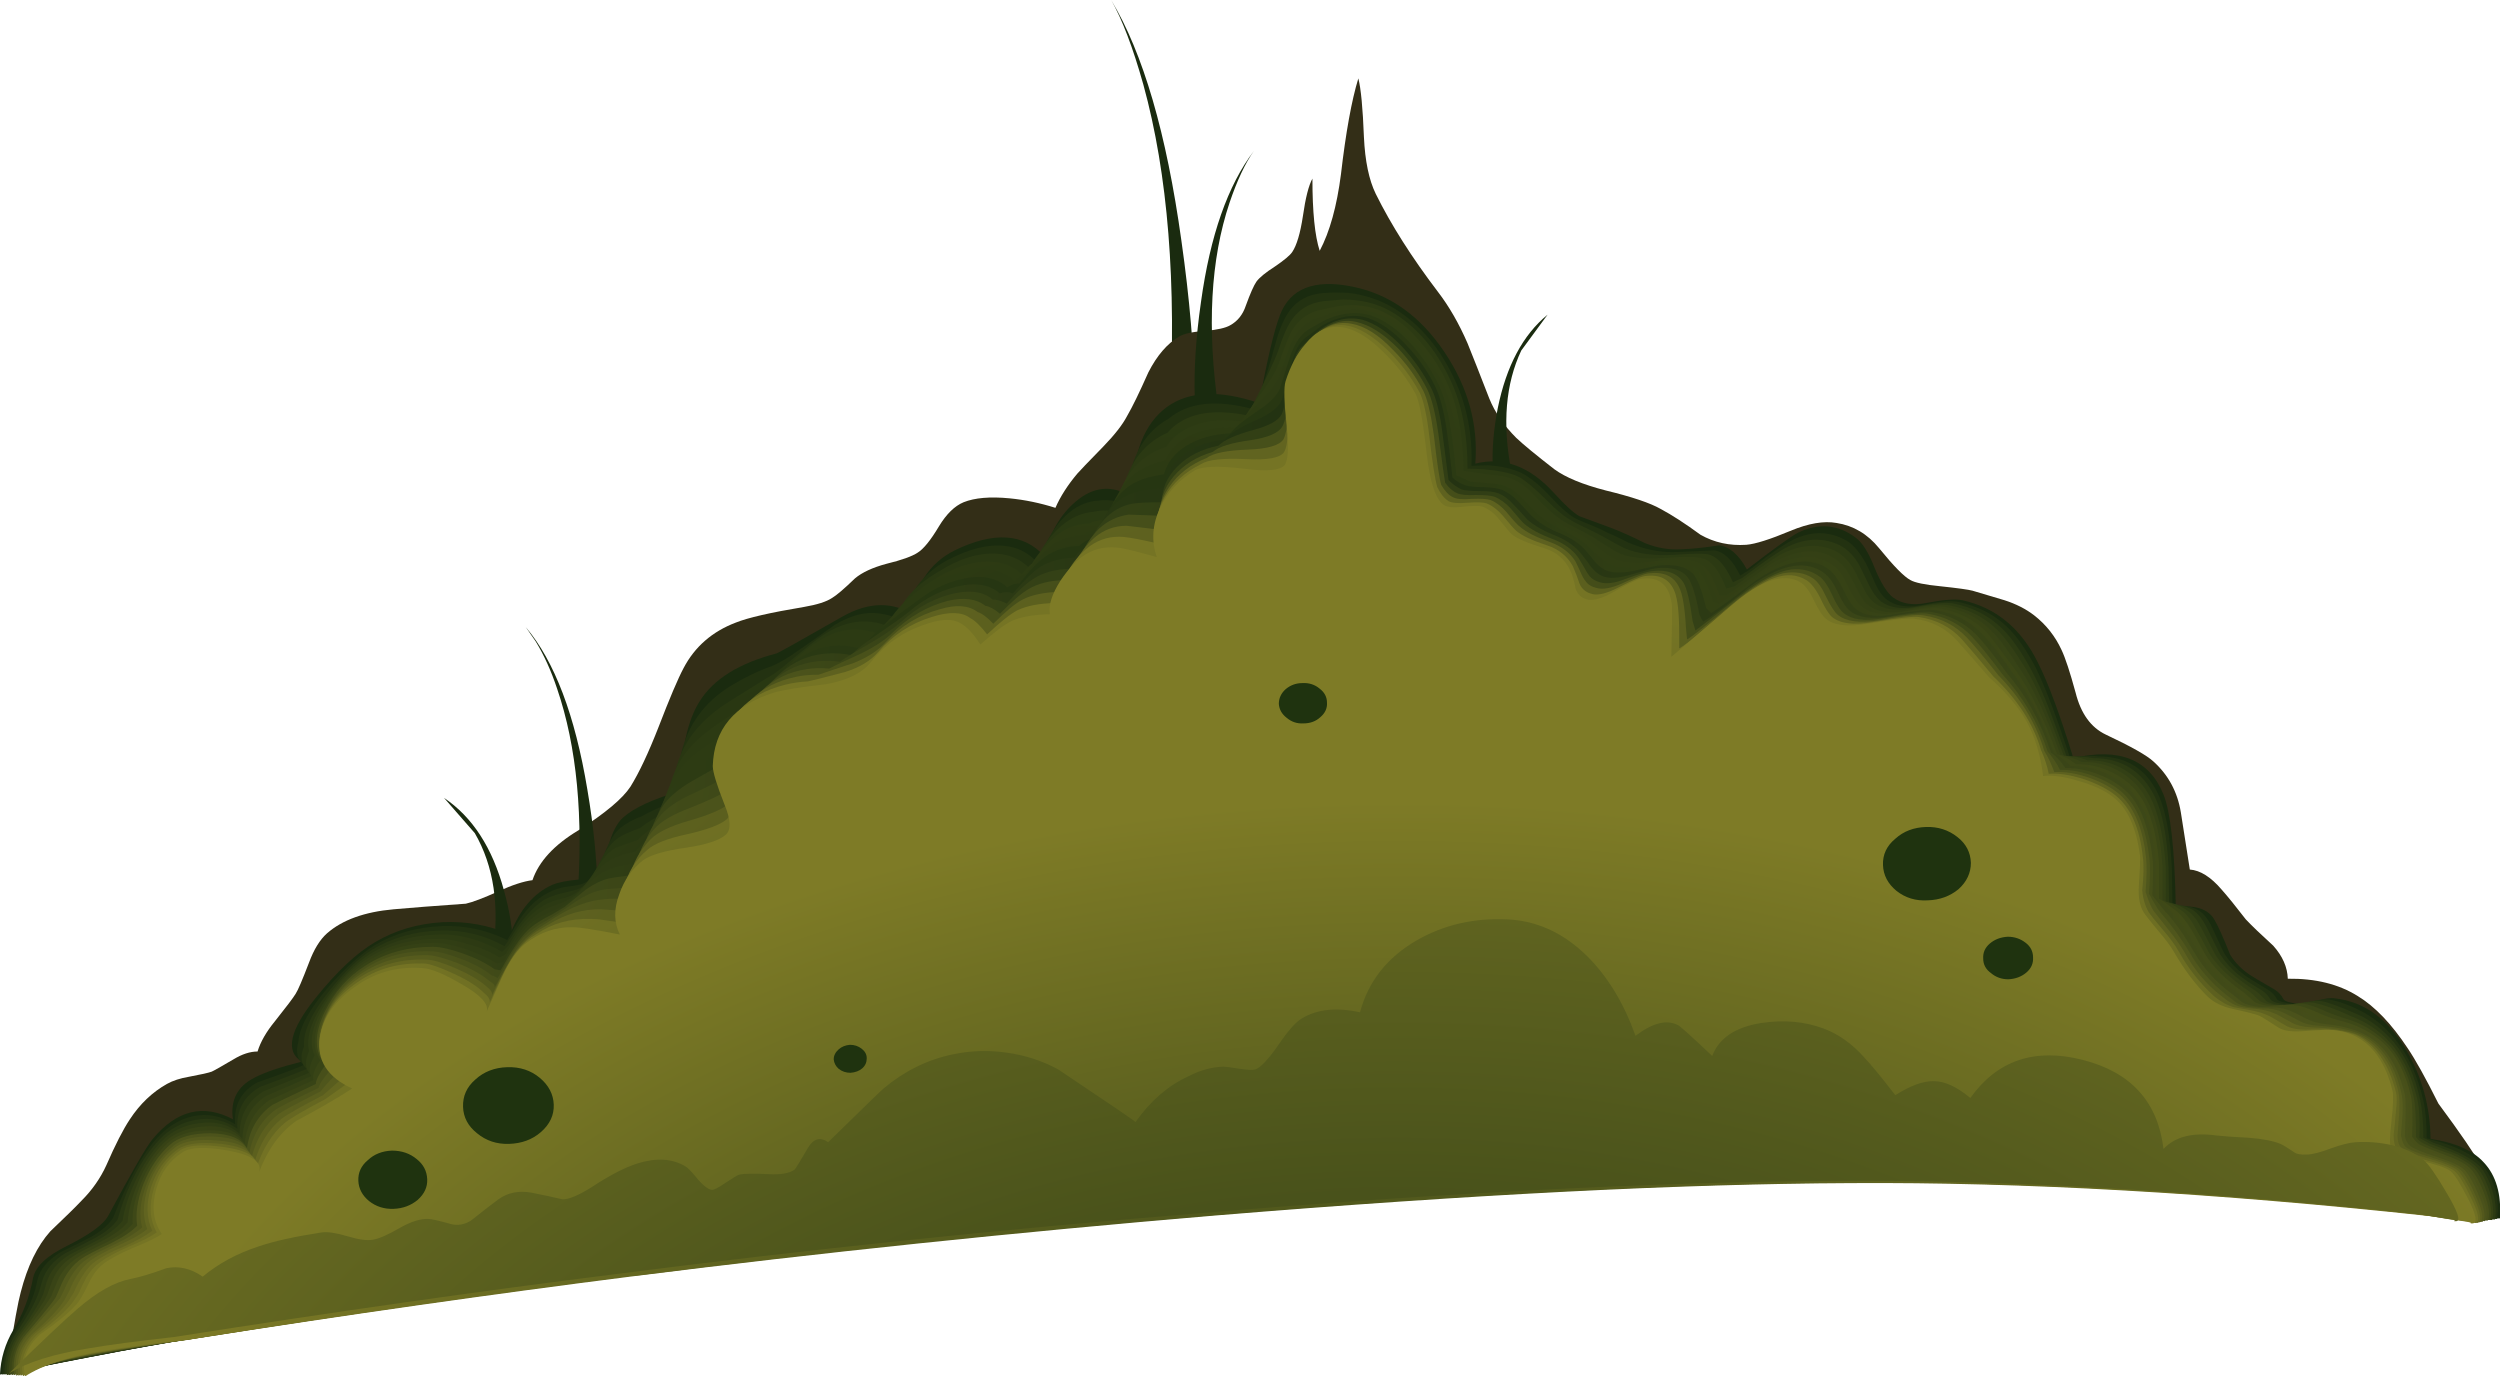 <?xml version="1.0" encoding="iso-8859-1"?>
<!-- Generator: Adobe Illustrator 15.1.0, SVG Export Plug-In . SVG Version: 6.00 Build 0)  -->
<!DOCTYPE svg PUBLIC "-//W3C//DTD SVG 1.1//EN" "http://www.w3.org/Graphics/SVG/1.1/DTD/svg11.dtd">
<svg version="1.1" xmlns="http://www.w3.org/2000/svg" xmlns:xlink="http://www.w3.org/1999/xlink" x="0px" y="0px"
	 width="223.25px" height="122.9px" viewBox="0 0 223.25 122.9" style="enable-background:new 0 0 223.25 122.9;"
	 xml:space="preserve">
<symbol  id="flash2.ai_x5F_0_x2F_Layer_4_x2F__x3C_Path_x3E__x5F_11" viewBox="0 -114.45 221.723 114.45">
	<g id="Layer_1_2_">
		<path style="fill-rule:evenodd;clip-rule:evenodd;fill:#332E17;" d="M163.25-39.7c1.5-0.233,2.767-0.983,3.8-2.25
			c1.3-1.6,2.233-2.55,2.8-2.85c0.4-0.233,1.283-0.417,2.65-0.55c1.567-0.167,2.533-0.3,2.9-0.4c0.667-0.2,1.617-0.483,2.85-0.85
			c1.033-0.333,1.917-0.783,2.65-1.35c1.067-0.833,1.883-1.867,2.45-3.1c0.333-0.7,0.75-1.967,1.25-3.8
			c0.467-1.867,1.367-3.117,2.7-3.75c2.267-1.066,3.684-1.867,4.25-2.4c1.333-1.2,2.15-2.717,2.45-4.55
			c0.167-1.067,0.433-2.767,0.8-5.1c0.934-0.067,1.883-0.667,2.85-1.8c0.533-0.6,1.25-1.483,2.15-2.65
			c0.534-0.566,1.35-1.35,2.45-2.35c0.833-0.933,1.267-1.917,1.3-2.95c2.467,0.033,4.55-0.483,6.25-1.55
			c1.534-0.933,3.017-2.483,4.45-4.65c0.7-1.033,1.617-2.683,2.75-4.95c3.833-5.167,5.333-7.784,4.5-7.85
			c-2.033-0.167-4.467,0.233-7.3,1.2c-3.233,1.3-5.583,2.233-7.05,2.8c-1.066,0.433-2.767,1.267-5.1,2.5
			c-2.133,1.133-3.833,1.917-5.1,2.35c-3.167,1.133-7,2.15-11.5,3.05c-5.167,0.967-9.05,1.7-11.65,2.2c-4.8,0.933-7.8,1.5-9,1.7
			c-3.4,0.567-6.466,0.833-9.2,0.8c-4.934-0.067-10.833-0.467-17.7-1.2c-7.867-0.967-13.75-1.667-17.65-2.1
			C98.95-88.567,88.2-89.8,88-89.8c-12.2-1.267-22.967-1.95-32.3-2.05c-5.233-0.066-10.767-0.867-16.6-2.4
			c-4.767-1.233-10.067-3.067-15.9-5.5c-5.934-2.5-10.15-4.433-12.65-5.8c-4.933-2.767-8.45-5.733-10.55-8.9
			c0.5,3.2,0.867,5.217,1.1,6.05c0.6,2.333,1.483,4.15,2.65,5.45c1.333,1.267,2.267,2.184,2.8,2.75
			c0.934,0.934,1.667,1.983,2.2,3.15c0.8,1.833,1.5,3.2,2.1,4.1c0.9,1.367,2,2.417,3.3,3.15c0.533,0.3,1.2,0.517,2,0.65
			c1.067,0.2,1.733,0.35,2,0.45c0.167,0.067,0.817,0.434,1.95,1.1c0.767,0.467,1.483,0.7,2.15,0.7c0.267,0.867,0.783,1.767,1.55,2.7
			c1.034,1.3,1.65,2.117,1.85,2.45c0.2,0.3,0.6,1.233,1.2,2.8c0.433,1.167,0.967,2.034,1.6,2.6c1.367,1.2,3.35,1.917,5.95,2.15
			c1.467,0.133,3.617,0.3,6.45,0.5c0.6,0.133,1.566,0.5,2.9,1.1c1.233,0.567,2.25,0.9,3.05,1c0.567,1.667,1.934,3.15,4.1,4.45
			c2.4,1.533,3.95,2.833,4.65,3.9c0.767,1.233,1.6,3,2.5,5.3c1,2.6,1.75,4.367,2.25,5.3c1,1.9,2.55,3.25,4.65,4.05
			c1.066,0.434,3.1,0.9,6.1,1.4c1.167,0.2,2,0.467,2.5,0.8c0.4,0.233,1.083,0.816,2.05,1.75c0.633,0.533,1.566,0.967,2.8,1.3
			c1.367,0.333,2.3,0.667,2.8,1c0.533,0.333,1.167,1.117,1.9,2.35c0.667,1.1,1.4,1.817,2.2,2.15c1,0.4,2.367,0.517,4.1,0.35
			c1.367-0.133,2.733-0.417,4.1-0.85c0.433,1,1.083,2.017,1.95,3.05c0.167,0.2,0.95,1.017,2.35,2.45c1,1.033,1.7,1.934,2.1,2.7
			c0.467,0.8,1.1,2.1,1.9,3.9c0.767,1.5,1.684,2.567,2.75,3.2c0.467,0.267,1.25,0.433,2.35,0.5c1.067,0.1,1.8,0.267,2.2,0.5
			c0.667,0.367,1.133,0.95,1.4,1.75c0.4,1.1,0.717,1.816,0.95,2.15c0.267,0.367,0.816,0.816,1.65,1.35c0.833,0.566,1.35,1,1.55,1.3
			c0.4,0.6,0.717,1.667,0.95,3.2c0.233,1.633,0.517,2.75,0.85,3.35c0-2.966,0.216-5.117,0.65-6.45c0.9,1.7,1.533,3.983,1.9,6.85
			c0.433,3.733,0.95,6.583,1.55,8.55c0.233-0.9,0.4-2.65,0.5-5.25c0.1-2.133,0.45-3.817,1.05-5.05
			c1.367-2.767,3.217-5.684,5.55-8.75c1-1.3,1.883-2.833,2.65-4.6c0.434-1.067,1.083-2.717,1.95-4.95c0.5-1.233,1.3-2.4,2.4-3.5
			c0.633-0.6,1.767-1.533,3.4-2.8c1-0.733,2.534-1.367,4.6-1.9c2.333-0.567,3.967-1.117,4.9-1.65c1-0.533,2.184-1.3,3.55-2.3
			c1.233-0.7,2.6-1,4.1-0.9c0.8,0.066,2.117,0.483,3.95,1.25C160.75-39.733,162.117-39.5,163.25-39.7z"/>
	</g>
</symbol>
<g id="Layer_4">
</g>
<g id="Layer_4_1_">
	<g>
		<path style="fill-rule:evenodd;clip-rule:evenodd;fill:#1A2B0F;" d="M106.7,35.55l-2.25,1.3c0.633-11.533-0.15-21.3-2.35-29.3
			c-0.928-3.301-1.886-5.818-2.875-7.55c2.852,4.732,4.943,11.898,6.275,21.5C106.233,26.667,106.633,31.35,106.7,35.55z"/>
		
			<use xlink:href="#flash2.ai_x5F_0_x2F_Layer_4_x2F__x3C_Path_x3E__x5F_11"  width="221.723" height="114.45" y="-114.45" transform="matrix(1 0 0 -1 0.75 7)" style="overflow:visible;opacity:0.262;enable-background:new    ;"/>
		<path style="fill-rule:evenodd;clip-rule:evenodd;fill:#1A2B0F;" d="M45.8,84.7L44,85.2c0.633-4.267,0.1-7.867-1.6-10.8
			l-2.75-3.15c2.533,1.7,4.317,4.45,5.35,8.25C45.533,81.4,45.8,83.134,45.8,84.7z"/>
		<path style="fill-rule:evenodd;clip-rule:evenodd;fill:#1A2B0F;" d="M53.35,79.6l-1.8,0.851c0.567-7.467-0.033-13.783-1.8-18.95
			c-0.533-1.6-1.167-3-1.9-4.2l-0.9-1.3c2.566,3.033,4.4,7.866,5.5,14.5C53.017,73.833,53.317,76.866,53.35,79.6z"/>
		<path style="fill-rule:evenodd;clip-rule:evenodd;fill:#1A2B0F;" d="M106.7,35.75c-0.1-2.633,0.083-5.567,0.55-8.8
			c0.819-5.914,2.394-10.406,4.725-13.475c-0.781,1.104-1.506,2.646-2.175,4.625c-1.7,5.066-2.033,11.183-1,18.35L106.7,35.75z"/>
		<path style="fill-rule:evenodd;clip-rule:evenodd;fill:#1A2B0F;" d="M133.3,41.6c-0.066-1.533,0.084-3.25,0.45-5.15
			c0.767-3.767,2.25-6.55,4.45-8.35l-2.351,3.2c-1.399,2.967-1.699,6.534-0.899,10.7L133.3,41.6z"/>
		<g>
			<path style="fill-rule:evenodd;clip-rule:evenodd;fill:#1A2B0F;" d="M185.15,67.7c4.1-0.967,6.783,0.116,8.05,3.25
				c0.633,1.566,1,4.916,1.1,10.05c1.7-0.2,2.834,0.15,3.4,1.05c0.333,0.533,0.816,1.601,1.45,3.2c0.433,0.7,1.017,1.3,1.75,1.8
				c0.133,0.101,0.866,0.533,2.199,1.3c0.334,0.2,0.601,0.483,0.801,0.851c0.066,0.2,0.55,0.35,1.449,0.45
				c0.301,0.033,0.801-0.051,1.5-0.25c0.7-0.233,1.25-0.317,1.65-0.25c2.634,0.3,4.767,1.85,6.4,4.649
				c1.399,2.4,2.116,5.033,2.149,7.9c2.2,0.333,3.783,1.033,4.75,2.1c1.101,1.167,1.584,2.834,1.45,5
				c-0.533,0.033-1.4-0.017-2.6-0.149l-3.301-0.551c-19.199-2.166-36.433-3.233-51.699-3.199c-15.967,0.1-34.917,1.1-56.851,3
				c-18.466,1.6-35.867,3.5-52.2,5.699c-11.633,1.5-24.733,3.45-39.3,5.851c-3.133,0.533-8.9,1.633-17.3,3.3
				c0.067-1.434,0.467-2.767,1.2-4c0.867-1.434,1.45-2.967,1.75-4.6c0.2-1.034,1.216-2,3.05-2.9c2-1,3.217-1.884,3.65-2.65
				c2.167-4.033,3.5-6.333,4-6.899c2.133-2.566,4.517-3.15,7.15-1.75c-0.233-1.7,0.4-2.934,1.9-3.7
				c0.867-0.467,2.283-0.95,4.25-1.45c-1.5-0.899-1.083-2.8,1.25-5.7c1.9-2.366,3.683-4.033,5.35-5
				c1.767-1.033,3.75-1.616,5.95-1.75c2.167-0.1,4.183,0.267,6.05,1.101c0.867-2.233,2.133-3.717,3.8-4.45
				c0.467-0.2,1.217-0.35,2.25-0.45c0.767-0.066,1.333-0.3,1.7-0.7c0.333-0.333,0.684-1.116,1.05-2.35
				c0.333-1.2,0.767-2.033,1.3-2.5c0.967-0.866,2.667-1.65,5.1-2.35c0.067-3.667,0.65-6.351,1.75-8.051
				c1.233-1.966,3.517-3.383,6.85-4.25c0.133-0.033,2.1-1.133,5.9-3.3c2.367-1.333,4.533-1.35,6.5-0.05
				c-0.133-1.2,0.133-2.35,0.8-3.45c0.667-1.033,1.567-1.833,2.7-2.4c3.5-1.7,6.167-1.533,8,0.5c0.5-2.066,1.433-3.683,2.8-4.85
				c1.6-1.367,3.267-1.517,5-0.45c0.1-3.867,1.15-6.533,3.15-8c1.966-1.434,4.716-1.55,8.25-0.35c0.7-3.833,1.316-6.45,1.85-7.85
				c0.9-2.4,3.066-3.25,6.5-2.55c3.3,0.667,6.033,2.617,8.2,5.85c2.1,3.133,3.017,6.45,2.75,9.95c2.533-0.633,4.884,0.25,7.05,2.65
				c0.967,1.067,1.717,1.75,2.25,2.05c0.167,0.066,1.117,0.417,2.851,1.05c0.8,0.3,1.8,0.75,3,1.35
				c1.066,0.433,2.149,0.617,3.25,0.55c0.966-0.033,2.083-0.15,3.35-0.35c0.934,0.1,1.767,0.816,2.5,2.15c2.467-1.9,4-3,4.6-3.3
				c1.834-0.867,3.534-0.716,5.101,0.45c0.6,0.433,1.166,1.333,1.7,2.7c0.566,1.367,1.116,2.25,1.649,2.65
				c0.767,0.566,1.75,0.733,2.95,0.5c1.533-0.3,2.616-0.383,3.25-0.25c3,0.667,5.25,2.533,6.75,5.6
				C182.9,60.967,183.95,63.8,185.15,67.7z"/>
			
				<radialGradient id="SVGID_1_" cx="101.199" cy="151.291" r="117.675" gradientTransform="matrix(1 0.003 -0.002 -0.801 0.542 272.434)" gradientUnits="userSpaceOnUse">
				<stop  offset="0" style="stop-color:#1B2C0F"/>
				<stop  offset="1" style="stop-color:#233211"/>
			</radialGradient>
			<path style="fill-rule:evenodd;clip-rule:evenodd;fill:url(#SVGID_1_);" d="M187.4,67.55c2.6,0,4.416,1.217,5.449,3.65
				c0.601,1.467,0.967,3.6,1.101,6.399l0.05,3.25c0.967-0.033,1.717,0.101,2.25,0.4c0.5,0.267,0.934,0.8,1.3,1.6
				c0.667,1.467,1.05,2.267,1.15,2.4c0.434,0.667,1,1.267,1.7,1.8c0.267,0.2,0.983,0.65,2.149,1.351
				c0.334,0.199,0.601,0.483,0.8,0.85c0.134,0.167,0.601,0.3,1.4,0.4c0.333,0.066,0.85,0,1.55-0.2c0.7-0.167,1.233-0.233,1.601-0.2
				c0.933,0.134,2.017,0.533,3.25,1.2c1.166,0.666,2.166,1.566,3,2.7c1,1.3,1.75,3,2.25,5.1c0.199,0.866,0.3,2,0.3,3.4l1.05,0.3
				c2.1,0.6,3.5,1.416,4.2,2.45c0.899,1.267,1.25,2.75,1.05,4.449h-0.9l-4.899-0.699c-19.233-2.2-36.434-3.25-51.601-3.15
				c-15.1,0.033-34.033,1.017-56.8,2.95c-18.2,1.566-35.566,3.45-52.1,5.649l-1.15,0.15c-12.5,1.667-25.2,3.566-38.1,5.7l-2,0.35
				c-5.333,0.967-10.417,1.95-15.25,2.95c0.033-1.434,0.4-2.7,1.1-3.8c0.934-1.467,1.55-2.733,1.85-3.8l0.2-0.851
				c0.2-0.934,0.9-1.767,2.1-2.5c1.167-0.566,2.033-1,2.6-1.3c0.967-0.533,1.65-1.116,2.05-1.75c1.3-3.3,2.617-5.684,3.95-7.15
				c0.934-1,1.967-1.633,3.1-1.899c1.333-0.3,2.617-0.066,3.85,0.7c-0.133-1.7,0.533-2.95,2-3.75
				c1.933-0.667,3.317-1.184,4.15-1.551c-0.6-0.433-0.767-1.133-0.5-2.1c0.1-1.3,1.033-2.967,2.8-5c1.5-1.667,2.816-2.85,3.95-3.55
				c1.733-1.066,3.767-1.65,6.1-1.75c2.033-0.066,3.967,0.35,5.8,1.25l0.65-1.101c0.867-1.533,1.883-2.583,3.05-3.149
				c0.433-0.233,0.933-0.4,1.5-0.5c0.333-0.033,0.767-0.101,1.3-0.2c0.367-0.1,0.717-0.3,1.05-0.6
				c0.333-0.334,0.717-1.084,1.15-2.25c0.433-1.101,0.917-1.851,1.45-2.25c0.5-0.4,1.117-0.733,1.85-1
				c0.7-0.4,1.684-0.851,2.95-1.351c0.033-1.5,0.217-2.883,0.55-4.149c0.6-2.634,2.083-4.684,4.45-6.15
				c1.333-0.8,2.55-1.383,3.65-1.75c0.533-0.233,1.133-0.567,1.8-1c0.833-0.567,2.117-1.467,3.85-2.7
				c1.534-0.933,2.983-1.25,4.35-0.95c0.633,0.1,1.267,0.35,1.9,0.75c-0.033-1.1,0.317-2.167,1.05-3.2c0.7-0.967,1.6-1.75,2.7-2.35
				c1.967-1.033,3.684-1.466,5.15-1.3c1.133,0.1,2.1,0.583,2.9,1.45c0.2-0.633,0.467-1.2,0.8-1.7c1.267-2.433,2.85-3.7,4.75-3.8
				c0.8-0.1,1.567,0.017,2.3,0.35c0.1-1.133,0.283-2.183,0.55-3.15c0.6-2.1,1.717-3.6,3.35-4.5c1.733-1.467,4.267-1.75,7.6-0.85
				c0.666-1.533,1.366-3.667,2.1-6.4c0.4-1.267,0.867-2.183,1.4-2.75c0.733-0.8,1.767-1.217,3.1-1.25c0.5-0.033,1.101-0.033,1.8,0
				c1.534,0.167,2.95,0.65,4.25,1.45c2.233,1.4,4,3.5,5.301,6.3c1.1,2.367,1.6,4.934,1.5,7.7l1.449-0.05
				c1.167,0.067,2.184,0.3,3.051,0.7c0.767,0.4,1.633,1.117,2.6,2.15c0.833,0.9,1.533,1.517,2.1,1.85c0.167,0.1,0.9,0.417,2.2,0.95
				l0.8,0.4c0.434,0.167,1.034,0.45,1.801,0.85c1.466,0.633,2.933,0.917,4.399,0.85l3.3-0.15c0.867,0.133,1.634,0.883,2.301,2.25
				l0.949-0.6c1.867-1.466,3.233-2.383,4.101-2.75c1.6-0.667,3.116-0.566,4.55,0.3c0.533,0.333,1.083,1,1.65,2
				c0.199,0.4,0.466,0.983,0.8,1.75c0.3,0.667,0.649,1.15,1.05,1.45c0.733,0.567,1.75,0.733,3.05,0.5c1.601-0.333,2.7-0.433,3.3-0.3
				c1.733,0.367,3.184,1.1,4.351,2.2c0.899,0.867,1.767,2.1,2.6,3.7c0.834,1.7,1.851,4.367,3.05,8
				C185.85,67.483,186.7,67.45,187.4,67.55z"/>
			
				<radialGradient id="SVGID_2_" cx="100.972" cy="151.244" r="116.702" gradientTransform="matrix(1 0.006 -0.004 -1.003 1.262 302.93)" gradientUnits="userSpaceOnUse">
				<stop  offset="0" style="stop-color:#1B2C10"/>
				<stop  offset="1" style="stop-color:#2C3A13"/>
			</radialGradient>
			<path style="fill-rule:evenodd;clip-rule:evenodd;fill:url(#SVGID_2_);" d="M183.1,63.6c0.334,0.867,0.817,2.184,1.45,3.95
				c0.867-0.033,1.65,0.017,2.351,0.15c2.566,0,4.416,1.166,5.55,3.5c0.666,1.434,1.066,3.517,1.2,6.25l0.05,3.25
				c0.8,0.033,1.5,0.217,2.1,0.55c0.467,0.3,0.9,0.85,1.3,1.65c0.634,1.3,1.017,2.066,1.15,2.3c0.434,0.7,0.983,1.316,1.65,1.85
				c0.399,0.334,1.1,0.8,2.1,1.4c0.267,0.166,0.533,0.45,0.8,0.85c0.134,0.167,0.584,0.3,1.351,0.4
				c0.333,0.033,0.85-0.017,1.55-0.15c0.7-0.166,1.233-0.217,1.6-0.149c0.601,0.1,1.684,0.5,3.25,1.199
				c1.101,0.467,2.167,1.284,3.2,2.45c1.134,1.367,1.917,3.066,2.35,5.101c0.2,0.866,0.301,2.017,0.301,3.449l0.899,0.45
				c2.3,0.767,3.75,1.55,4.351,2.351c0.399,0.533,0.716,1.216,0.949,2.05c0.267,0.899,0.334,1.717,0.2,2.45
				c-0.3,0-0.583-0.017-0.85-0.051L217,108.2c-18.8-2.134-35.934-3.184-51.4-3.15c-15.633,0.101-34.583,1.084-56.85,2.95
				c-18.1,1.566-35.433,3.45-52,5.65L55.6,113.8c-12.167,1.566-24.833,3.45-38,5.65l-2,0.35c-6.967,1.2-12.033,2.184-15.2,2.95
				c0-1.434,0.367-2.7,1.1-3.8c1.033-1.5,1.7-2.717,2-3.65l0.25-0.85c0.3-1.033,1-1.884,2.1-2.55c1.133-0.567,1.983-1,2.55-1.301
				c1-0.533,1.7-1.1,2.1-1.699c0.867-3.034,2.117-5.417,3.75-7.15c0.9-0.934,1.983-1.517,3.25-1.75c1.367-0.233,2.6,0.033,3.7,0.8
				c-0.1-1.666,0.583-2.916,2.05-3.75c1.9-0.7,3.283-1.233,4.15-1.6c-0.533-0.434-0.617-1.101-0.25-2c-0.1-1.3,0.65-2.95,2.25-4.95
				c1.333-1.7,2.617-2.934,3.85-3.7c1.767-1.066,3.783-1.633,6.05-1.7c2.067-0.066,3.983,0.4,5.75,1.4l0.65-0.9
				c0.933-1.533,1.9-2.616,2.9-3.25c0.433-0.233,0.917-0.416,1.45-0.55c0.3-0.066,0.717-0.166,1.25-0.3
				c0.333-0.066,0.684-0.267,1.05-0.6c0.333-0.301,0.767-1,1.3-2.101c0.5-0.967,1.033-1.633,1.6-2c0.333-0.233,0.967-0.517,1.9-0.85
				c0.667-0.533,1.533-1.05,2.6-1.55c0.1-1.467,0.333-2.817,0.7-4.051c0.667-2.3,2.25-4.216,4.75-5.75c0.7-0.433,1.767-1.1,3.2-2
				c0.5-0.267,1.033-0.633,1.6-1.1c1.9-1.6,3.1-2.55,3.6-2.85c1.467-0.933,2.9-1.3,4.3-1.1c0.467,0.034,1.117,0.233,1.95,0.6
				c0.2-2,1.55-3.717,4.05-5.15c1.8-1.133,3.5-1.65,5.1-1.55c1.167,0.066,2.15,0.5,2.95,1.3c0.2-0.467,0.483-0.917,0.85-1.35
				c1.4-2.333,3.034-3.566,4.9-3.7c0.733-0.167,1.45-0.15,2.15,0.05c0.133-0.933,0.383-1.967,0.75-3.1
				c0.733-1.933,1.95-3.267,3.65-4c1.467-1.7,3.85-2.217,7.15-1.55c1.533-3,2.449-4.934,2.75-5.8c0.433-1.333,0.85-2.267,1.25-2.8
				c0.633-0.9,1.55-1.433,2.75-1.6l1.75-0.15c1.6,0,3,0.333,4.199,1c2.301,1.3,4.117,3.383,5.45,6.25c1,2.133,1.5,4.75,1.5,7.85
				l1.4,0.05c1.434,0.133,2.467,0.35,3.1,0.65c0.601,0.3,1.467,1.017,2.601,2.15c0.8,0.833,1.533,1.433,2.199,1.8
				c0.4,0.233,1.134,0.6,2.2,1.1l0.75,0.4c0.934,0.533,1.517,0.85,1.75,0.95c1.134,0.5,2.617,0.7,4.45,0.6
				c1.767-0.133,2.833-0.133,3.2,0c0.767,0.267,1.45,1.083,2.05,2.45l0.85-0.4c2.034-1.533,3.4-2.467,4.101-2.8
				c1.633-0.767,3.166-0.8,4.6-0.1c0.7,0.367,1.283,0.966,1.75,1.8l0.851,1.75c0.333,0.667,0.683,1.15,1.05,1.45
				c0.767,0.566,1.8,0.733,3.1,0.5c1.667-0.333,2.8-0.434,3.4-0.3c1.7,0.333,3.133,1.067,4.3,2.2c0.833,0.8,1.7,2.017,2.6,3.65
				C181.917,60.75,182.5,62.033,183.1,63.6z"/>
			
				<radialGradient id="SVGID_3_" cx="100.755" cy="151.349" r="115.897" gradientTransform="matrix(1 0.013 -0.009 -1.352 2.244 355.99)" gradientUnits="userSpaceOnUse">
				<stop  offset="0" style="stop-color:#1C2D10"/>
				<stop  offset="1" style="stop-color:#354115"/>
			</radialGradient>
			<path style="fill-rule:evenodd;clip-rule:evenodd;fill:url(#SVGID_3_);" d="M182.8,63.6c0.367,0.867,0.867,2.167,1.5,3.9
				c0.767,0,1.467,0.134,2.101,0.4c1.267-0.034,2.399,0.267,3.399,0.899c0.934,0.566,1.667,1.351,2.2,2.351
				c0.733,1.399,1.2,3.466,1.4,6.199v3.2c0.666,0.066,1.3,0.316,1.899,0.75c0.467,0.3,0.9,0.834,1.3,1.601
				c0.233,0.466,0.634,1.233,1.2,2.3c0.634,1.066,1.851,2.166,3.65,3.3c0.233,0.167,0.517,0.434,0.85,0.8
				c0.134,0.2,0.55,0.351,1.25,0.45c0.3,0.033,0.816-0.017,1.55-0.15c0.667-0.1,1.184-0.116,1.551-0.05
				c0.933,0.2,2.033,0.601,3.3,1.2c1.333,0.5,2.467,1.25,3.399,2.25c1.134,1.2,1.967,2.9,2.5,5.1c0.2,0.834,0.267,2,0.2,3.5
				l0.851,0.5l2.449,0.95c0.934,0.434,1.601,0.9,2,1.4c0.4,0.5,0.733,1.184,1,2.05c0.301,1,0.367,1.816,0.2,2.45
				c-0.233,0-0.5-0.017-0.8-0.05l-4.9-0.7c-18.933-2.101-36.033-3.134-51.3-3.101c-15.967,0.101-34.916,1.101-56.85,3
				c-17.333,1.467-34.617,3.317-51.85,5.551L55.7,113.8c-13,1.733-25.65,3.601-37.95,5.601l-2,0.35
				c-7.733,1.333-12.783,2.35-15.15,3.05c-0.033-1.434,0.35-2.7,1.15-3.8c1.133-1.566,1.85-2.75,2.15-3.55l0.25-0.9
				c0.3-1,0.983-1.833,2.05-2.5c1.167-0.6,2.033-1.05,2.6-1.35c1-0.566,1.717-1.134,2.15-1.7c0.167-1.1,0.55-2.283,1.15-3.55
				c0.7-1.5,1.5-2.7,2.4-3.601c0.867-0.866,1.967-1.383,3.3-1.55c1.467-0.2,2.667,0.117,3.6,0.95c0-1.667,0.717-2.934,2.15-3.8
				c1.833-0.733,3.184-1.283,4.05-1.65c-0.367-0.434-0.367-1.083,0-1.95c-0.3-1.267,0.267-2.899,1.7-4.899
				c1.233-1.7,2.483-2.95,3.75-3.75c1.733-1.101,3.767-1.684,6.1-1.75c1.867-0.066,3.767,0.45,5.7,1.55l0.6-0.6
				c0.867-1.601,1.8-2.717,2.8-3.351c0.4-0.267,0.85-0.483,1.35-0.649c0.3-0.067,0.717-0.184,1.25-0.351
				c0.4-0.166,0.733-0.383,1-0.649c0.367-0.301,0.867-0.95,1.5-1.95C53.883,76.583,54.433,76,55,75.7l1.95-0.7
				c0.566-0.566,1.333-1.15,2.3-1.75c0.1-1.3,0.383-2.616,0.85-3.95c0.433-1.166,1.117-2.2,2.05-3.1c0.633-0.634,1.633-1.384,3-2.25
				c0.7-0.467,1.633-1.217,2.8-2.25l1.35-1.2c1.5-1.5,2.633-2.5,3.4-3c1.433-1,2.85-1.417,4.25-1.25
				c0.633,0.067,1.283,0.233,1.95,0.5c0.333-1.6,1.767-3.217,4.3-4.85c1.767-1.167,3.45-1.75,5.05-1.75c1.233,0,2.233,0.383,3,1.15
				c0.333-0.466,0.65-0.8,0.95-1c0.767-1.133,1.483-1.966,2.15-2.5c0.867-0.667,1.833-1.017,2.9-1.05c0.633-0.3,1.3-0.4,2-0.3
				c0.267-1.3,0.583-2.3,0.95-3c0.8-1.767,2.117-2.95,3.95-3.55c0.567-0.9,1.434-1.55,2.6-1.95c1.2-0.434,2.583-0.534,4.15-0.3
				c0.3-0.533,0.9-1.417,1.8-2.65c0.733-1,1.233-1.85,1.5-2.55c0.566-1.6,0.95-2.567,1.149-2.9c0.567-0.966,1.384-1.583,2.45-1.85
				l1.601-0.35c1.6-0.233,3-0.05,4.199,0.55c1.134,0.533,2.217,1.417,3.25,2.65c0.967,1.1,1.75,2.3,2.351,3.6
				c0.934,1.9,1.434,4.533,1.5,7.9l1.399,0.2c0.334,0.067,0.851,0.133,1.551,0.2c0.633,0.066,1.149,0.2,1.55,0.4
				c0.467,0.2,0.934,0.517,1.399,0.95c0.267,0.267,0.667,0.684,1.2,1.25c0.767,0.767,1.517,1.35,2.25,1.75
				c1.3,0.667,2.033,1.05,2.2,1.15l0.75,0.5c0.934,0.6,1.5,0.933,1.7,1c0.6,0.233,1.3,0.367,2.1,0.4
				c0.434,0.033,1.217,0.017,2.351-0.05c1.6-0.133,2.649-0.083,3.149,0.15c0.7,0.333,1.316,1.2,1.851,2.6l0.75-0.2
				c2.267-1.633,3.616-2.567,4.05-2.8c1.666-0.867,3.2-1.033,4.6-0.5c0.767,0.3,1.4,0.85,1.9,1.65c0.1,0.133,0.399,0.7,0.899,1.7
				c0.334,0.7,0.684,1.184,1.051,1.45c0.767,0.566,1.833,0.733,3.199,0.5c1.7-0.333,2.851-0.434,3.45-0.3
				c1.7,0.333,3.117,1.05,4.25,2.15c0.7,0.667,1.584,1.867,2.65,3.6C181.583,60.833,182.2,62.1,182.8,63.6z"/>
			
				<radialGradient id="SVGID_4_" cx="100.602" cy="151.737" r="115.319" gradientTransform="matrix(1 0.028 -0.018 -2.099 3.984 470.289)" gradientUnits="userSpaceOnUse">
				<stop  offset="0" style="stop-color:#1D2E10"/>
				<stop  offset="1" style="stop-color:#3E4817"/>
			</radialGradient>
			<path style="fill-rule:evenodd;clip-rule:evenodd;fill:url(#SVGID_4_);" d="M184,67.4c0.767,0.166,1.4,0.383,1.9,0.649
				c1.233-0.033,2.366,0.25,3.399,0.851c0.967,0.566,1.717,1.316,2.25,2.25c0.867,1.399,1.384,3.433,1.55,6.1v3.15
				c0.467,0.133,1.034,0.433,1.7,0.899c0.467,0.334,0.9,0.884,1.3,1.65c0.267,0.434,0.667,1.166,1.2,2.2
				c0.733,1.166,1.95,2.316,3.65,3.449c0.066,0.067,0.333,0.317,0.8,0.75c0.167,0.167,0.583,0.301,1.25,0.4
				c0.3,0.033,0.8,0.017,1.5-0.05c0.667-0.101,1.184-0.101,1.55,0c0.5,0.133,1.066,0.35,1.7,0.649
				c0.667,0.267,1.217,0.467,1.65,0.601c1.267,0.333,2.433,0.983,3.5,1.95c1.267,1.166,2.149,2.866,2.649,5.1
				c0.134,0.566,0.2,1.75,0.2,3.55c0.2,0.267,0.45,0.467,0.75,0.601c0.467,0.233,1.283,0.55,2.45,0.949c1,0.434,1.7,0.884,2.1,1.351
				c0.4,0.5,0.75,1.2,1.05,2.1c0.367,1.066,0.45,1.867,0.25,2.4c-0.066,0-0.333-0.017-0.8-0.05l-4.85-0.65
				c-19.033-2.134-36.084-3.15-51.15-3.05c-15.133,0.033-34.083,1.017-56.85,2.95c-17.4,1.466-34.667,3.316-51.8,5.55l-1.15,0.149
				c-12.567,1.634-25.183,3.483-37.85,5.551l-2,0.35c-3.4,0.566-5.983,1-7.75,1.3c-3.167,0.601-5.617,1.184-7.35,1.75
				c-0.066-1.434,0.317-2.7,1.15-3.8c1.267-1.667,2.033-2.816,2.3-3.45l0.3-0.85c0.367-1.101,1.05-1.95,2.05-2.55
				c0.167-0.134,1.017-0.584,2.55-1.351c1.033-0.533,1.783-1.083,2.25-1.649c0.067-1.067,0.383-2.267,0.95-3.601
				c0.633-1.467,1.417-2.649,2.35-3.55c0.833-0.8,1.983-1.267,3.45-1.4c1.533-0.133,2.7,0.233,3.5,1.101
				c0.067-1.7,0.783-2.983,2.15-3.851c1.8-0.767,3.133-1.35,4-1.75c-0.267-0.399-0.167-1.017,0.3-1.85
				c-0.567-1.233-0.2-2.85,1.1-4.85c1.1-1.733,2.333-3.017,3.7-3.851c1.767-1.133,3.8-1.7,6.1-1.7
				c0.767-0.033,1.683,0.117,2.75,0.45c1.1,0.3,2.05,0.7,2.85,1.2c0.3-0.1,0.5-0.217,0.6-0.35c0.867-1.601,1.75-2.733,2.65-3.4
				c0.367-0.3,0.8-0.55,1.3-0.75c0.267-0.1,0.667-0.25,1.2-0.45l1.05-0.6c0.3-0.267,0.833-0.867,1.6-1.8
				c0.6-0.733,1.2-1.233,1.8-1.5c0.5-0.233,1.15-0.434,1.95-0.601c0.4-0.533,1.067-1.184,2-1.95c0.133-1.366,0.483-2.666,1.05-3.899
				c0.467-1.033,1.217-1.983,2.25-2.851c0.233-0.199,1.25-0.899,3.05-2.1c0.433-0.3,0.867-0.684,1.3-1.15
				c0.233-0.3,0.6-0.733,1.1-1.3l1.1-1.35c1.2-1.434,2.25-2.483,3.15-3.15c1.367-0.966,2.767-1.417,4.2-1.35
				c0.6,0,1.25,0.133,1.95,0.4c0.5-1.2,2.033-2.717,4.6-4.55c1.7-1.2,3.383-1.85,5.05-1.95c1.267-0.067,2.284,0.283,3.05,1.05
				c0.267-0.3,0.617-0.533,1.05-0.7c0.8-1.133,1.533-1.95,2.2-2.45c0.867-0.633,1.85-0.967,2.95-1c0.467-0.367,1.1-0.55,1.9-0.55
				c0.233-1.2,0.6-2.2,1.1-3c0.5-0.934,1.133-1.65,1.9-2.15c0.566-0.367,1.35-0.683,2.35-0.95c0.434-0.967,1.2-1.717,2.3-2.25
				c1.167-0.533,2.517-0.75,4.05-0.65c0.367-0.567,1.067-1.35,2.1-2.35c0.9-0.867,1.483-1.617,1.75-2.25
				c0.434-1.333,0.783-2.317,1.05-2.95c0.5-1.1,1.2-1.816,2.101-2.15c0.3-0.1,0.816-0.283,1.55-0.55c1.5-0.467,2.899-0.417,4.2,0.15
				c1.1,0.467,2.199,1.316,3.3,2.55c0.967,1.1,1.767,2.3,2.399,3.6c0.733,1.433,1.25,4.1,1.551,8l1.3,0.4
				c0.333,0.067,0.866,0.117,1.6,0.15c0.667,0.067,1.184,0.184,1.55,0.35c0.467,0.2,0.934,0.533,1.4,1
				c0.267,0.267,0.667,0.684,1.2,1.25c0.7,0.7,1.483,1.25,2.35,1.65c1,0.5,1.733,0.917,2.2,1.25l0.65,0.55
				c0.767,0.6,1.333,0.983,1.699,1.15c0.601,0.2,1.301,0.283,2.101,0.25c0.5-0.033,1.283-0.117,2.35-0.25
				c1.5-0.133,2.533,0,3.101,0.4c0.6,0.367,1.149,1.283,1.649,2.75h0.65c0.833-0.566,2.184-1.517,4.05-2.85
				c1.667-0.966,3.2-1.267,4.6-0.9c0.801,0.267,1.467,0.75,2,1.45c0.2,0.267,0.517,0.833,0.95,1.7c0.334,0.733,0.684,1.233,1.05,1.5
				c0.767,0.6,1.867,0.767,3.301,0.5c1.8-0.333,2.983-0.45,3.55-0.35c1.666,0.3,3.05,1.017,4.149,2.15
				c0.601,0.566,1.483,1.75,2.65,3.55C181.6,61.5,182.767,64,184,67.4z"/>
			
				<radialGradient id="SVGID_5_" cx="100.685" cy="153.018" r="115.257" gradientTransform="matrix(0.997 0.08 -0.051 -4.822 9.504 891.432)" gradientUnits="userSpaceOnUse">
				<stop  offset="0" style="stop-color:#1D2F10"/>
				<stop  offset="1" style="stop-color:#474F19"/>
			</radialGradient>
			<path style="fill-rule:evenodd;clip-rule:evenodd;fill:url(#SVGID_5_);" d="M183.7,67.35c0.633,0.2,1.2,0.5,1.7,0.9
				c1.166-0.033,2.283,0.233,3.35,0.8c1.033,0.533,1.833,1.233,2.4,2.101c0.899,1.333,1.449,3.316,1.649,5.949v3.15
				c0.3,0.167,0.816,0.533,1.55,1.1c0.434,0.367,0.867,0.9,1.301,1.601c0.267,0.434,0.666,1.149,1.199,2.149
				c0.767,1.267,1.95,2.45,3.551,3.551c0.066,0.066,0.35,0.316,0.85,0.75c0.167,0.166,0.55,0.3,1.15,0.399
				c0.267,0.033,0.767,0.017,1.5-0.05c0.633-0.033,1.149,0,1.55,0.1c0.467,0.134,1.033,0.351,1.7,0.65
				c0.6,0.267,1.149,0.467,1.649,0.6c1.434,0.334,2.667,0.917,3.7,1.75c1.333,1.067,2.267,2.75,2.8,5.051
				c0.134,0.6,0.167,1.8,0.101,3.6c0.233,0.333,0.449,0.566,0.649,0.7c0.233,0.133,1.05,0.467,2.45,1
				c1.1,0.399,1.833,0.816,2.2,1.25c0.399,0.467,0.783,1.184,1.149,2.149c0.434,1.134,0.534,1.934,0.301,2.4
				c-0.067,0-0.317-0.017-0.75-0.05l-4.9-0.7c-18.733-2.033-35.733-3.033-51-3c-15.634,0.1-34.583,1.083-56.85,2.95
				c-18,1.5-35.233,3.333-51.7,5.5l-1.1,0.149c-12.4,1.634-25,3.483-37.8,5.551l-2,0.3c-3.367,0.533-5.95,0.967-7.75,1.3
				c-3.167,0.566-5.583,1.167-7.25,1.8c-0.1-1.434,0.267-2.684,1.1-3.75c1.4-1.767,2.217-2.883,2.45-3.35l0.35-0.851
				c0.367-1.1,1.05-1.966,2.05-2.6c0.333-0.233,1.2-0.684,2.6-1.35c1.033-0.534,1.783-1.067,2.25-1.601
				c-0.067-1.066,0.183-2.283,0.75-3.649c0.6-1.467,1.383-2.65,2.35-3.551c0.8-0.733,1.983-1.116,3.55-1.149
				c1.633-0.066,2.75,0.333,3.35,1.2c0.167-1.7,0.9-3,2.2-3.9c0.067-0.033,1.383-0.634,3.95-1.8c-0.133-0.4,0.067-0.983,0.6-1.75
				c-0.8-1.2-0.633-2.8,0.5-4.8c1-1.767,2.217-3.101,3.65-4c1.733-1.134,3.75-1.7,6.05-1.7c0.733,0,1.65,0.184,2.75,0.55
				c1.1,0.366,2.05,0.8,2.85,1.3l0.55-0.149c0.966-1.733,1.8-2.9,2.5-3.5c0.4-0.334,1.216-0.767,2.45-1.301l1-0.649
				c0.067-0.066,0.65-0.617,1.75-1.65c0.633-0.6,1.283-1.017,1.95-1.25c0.133-0.066,0.783-0.217,1.95-0.45
				c0.267-0.566,0.817-1.267,1.65-2.1c0.167-1.3,0.583-2.583,1.25-3.85c0.533-0.934,1.367-1.784,2.5-2.551
				c0.667-0.466,1.716-1.133,3.15-2c0.433-0.3,0.8-0.716,1.1-1.25c0.367-0.633,0.633-1.116,0.8-1.449l0.9-1.45
				c2.133-3.2,4.483-4.8,7.05-4.8c0.633,0,1.3,0.1,2,0.3c0.4-0.667,1.1-1.383,2.1-2.15c0.567-0.466,1.5-1.167,2.8-2.1
				c1.566-1.233,3.217-1.95,4.95-2.15c1.3-0.133,2.35,0.167,3.15,0.9c0.333-0.233,0.7-0.35,1.1-0.35
				c0.867-1.133,1.633-1.934,2.3-2.4c0.867-0.6,1.883-0.917,3.05-0.95c0.367-0.4,0.934-0.683,1.7-0.85c0.3-1.2,0.733-2.183,1.3-2.95
				c0.567-0.9,1.25-1.534,2.05-1.9c0.566-0.3,1.4-0.533,2.5-0.7c0.267-1.033,0.933-1.883,2-2.55c1.1-0.667,2.4-1.033,3.9-1.1
				c0.433-0.534,1.25-1.2,2.45-2c1.066-0.7,1.733-1.367,2-2c0.4-1.3,0.717-2.3,0.95-3c0.434-1.2,1.033-2,1.8-2.4
				c0.934-0.533,1.417-0.8,1.45-0.8c1.533-0.633,2.917-0.717,4.15-0.25c1.133,0.433,2.267,1.267,3.399,2.5
				c1,1.133,1.816,2.35,2.45,3.65c0.434,0.9,0.783,2.2,1.05,3.9c0.167,0.967,0.334,2.35,0.5,4.15L131.3,43
				c0.2,0.033,0.733,0.083,1.601,0.15c0.699,0.033,1.233,0.133,1.6,0.3c0.467,0.2,0.934,0.533,1.4,1
				c0.267,0.267,0.666,0.683,1.199,1.25c0.7,0.667,1.5,1.216,2.4,1.65c0.967,0.433,1.717,0.883,2.25,1.35l0.6,0.6
				c0.733,0.667,1.284,1.067,1.65,1.2c0.566,0.2,1.283,0.233,2.15,0.1c0.5-0.067,1.283-0.184,2.35-0.35
				c1.434-0.133,2.434,0.05,3,0.55c0.533,0.434,1.017,1.4,1.45,2.9l0.55,0.25c0.833-0.534,2.167-1.5,4-2.9
				c1.733-1.066,3.267-1.483,4.6-1.25c0.867,0.167,1.584,0.567,2.15,1.2c0.233,0.267,0.55,0.833,0.95,1.7
				c0.366,0.733,0.733,1.233,1.1,1.5c0.767,0.6,1.884,0.767,3.351,0.5c1.866-0.333,3.083-0.45,3.649-0.35c1.634,0.3,3,1,4.101,2.1
				c0.3,0.333,1.199,1.517,2.699,3.55C181.3,61.667,182.5,64.116,183.7,67.35z"/>
			
				<radialGradient id="SVGID_6_" cx="-124.772" cy="-198.186" r="118.855" gradientTransform="matrix(-0.96 0.28 -0.181 -13.92 -33.293 -2553.067)" gradientUnits="userSpaceOnUse">
				<stop  offset="0" style="stop-color:#1E2F11"/>
				<stop  offset="1" style="stop-color:#51571C"/>
			</radialGradient>
			<path style="fill-rule:evenodd;clip-rule:evenodd;fill:url(#SVGID_6_);" d="M183.4,67.25c0.566,0.3,1.066,0.684,1.5,1.15
				c1.133-0.034,2.25,0.216,3.35,0.75c1.033,0.5,1.85,1.166,2.45,2c1.033,1.333,1.633,3.283,1.8,5.85v3.1
				c0.333,0.233,0.783,0.65,1.35,1.25c0.567,0.534,1.417,1.784,2.551,3.75c0.833,1.367,1.983,2.567,3.449,3.601
				c0.334,0.233,0.617,0.483,0.851,0.75c0.2,0.166,0.566,0.283,1.1,0.35c0.267,0.066,0.75,0.084,1.45,0.05
				c0.667-0.033,1.2,0.017,1.6,0.15c0.367,0.134,0.934,0.366,1.7,0.7c0.533,0.267,1.101,0.45,1.7,0.55c1.6,0.3,2.884,0.8,3.85,1.5
				c1.434,1.134,2.4,2.833,2.9,5.1c0.1,0.467,0.116,1.684,0.05,3.65c0.167,0.366,0.367,0.634,0.601,0.8
				c0.267,0.167,1.083,0.483,2.449,0.95c1.167,0.4,1.934,0.816,2.301,1.25c0.399,0.434,0.8,1.167,1.199,2.2
				c0.5,1.166,0.601,1.95,0.301,2.35c-0.034,0-0.267-0.033-0.7-0.1l-4.851-0.65c-18.666-2.033-35.633-3.033-50.899-3
				c-15.566,0.066-34.517,1.05-56.85,2.95c-17.967,1.5-35.15,3.333-51.55,5.5l-1.15,0.15c-11.5,1.466-24.066,3.283-37.7,5.449
				l-2,0.351c-3.367,0.5-5.934,0.916-7.7,1.25c-3.2,0.533-5.617,1.149-7.25,1.85c-0.167-1.434,0.217-2.684,1.15-3.75
				c1.567-1.833,2.434-2.916,2.6-3.25l0.35-0.8c0.467-1.2,1.133-2.083,2-2.65c0.4-0.267,1.267-0.716,2.6-1.35
				c1.066-0.533,1.833-1.05,2.3-1.55c-0.167-1.066,0.017-2.3,0.55-3.7c0.567-1.434,1.35-2.6,2.35-3.5
				c0.767-0.7,1.983-1.05,3.65-1.05c1.7,0.033,2.784,0.483,3.25,1.35c0.233-1.7,1-3,2.3-3.899c0.1-0.067,1.383-0.684,3.85-1.851
				c0-0.333,0.283-0.899,0.85-1.7c-1-1.166-1.017-2.75-0.05-4.75c0.867-1.767,2.067-3.133,3.6-4.1c1.733-1.134,3.75-1.7,6.05-1.7
				c0.667,0,1.567,0.2,2.7,0.601c1.133,0.399,2.066,0.866,2.8,1.399l0.55,0.101c1-1.801,1.8-2.983,2.4-3.551
				c0.467-0.466,1.233-0.966,2.3-1.5l1-0.6c0.9-0.733,1.533-1.25,1.9-1.55c0.7-0.5,1.383-0.834,2.05-1c0.1-0.033,0.767-0.134,2-0.3
				c0.2-0.7,0.65-1.467,1.35-2.301c0.233-1.333,0.7-2.583,1.4-3.75c0.533-0.833,1.433-1.616,2.7-2.35
				c2.133-1.2,3.217-1.816,3.25-1.85c0.434-0.301,0.767-0.733,1-1.301c0.2-0.699,0.367-1.233,0.5-1.6
				c0.167-0.533,0.383-1.05,0.65-1.55c1.7-3.267,3.966-4.967,6.8-5.1c0.633-0.033,1.3,0.017,2,0.15
				c0.433-0.467,1.217-1.083,2.35-1.85c1.367-0.933,2.3-1.6,2.8-2c1.5-1.3,3.15-2.1,4.95-2.4c1.333-0.2,2.4,0.05,3.2,0.75
				c0.367-0.167,0.75-0.167,1.15,0c0.966-1.133,1.767-1.917,2.4-2.35c0.867-0.533,1.9-0.816,3.1-0.85
				c0.333-0.533,0.85-0.933,1.55-1.2c0.4-1.133,0.883-2.1,1.45-2.9c0.633-0.833,1.4-1.4,2.3-1.7c0.5-0.167,1.367-0.3,2.6-0.4
				c0.167-1.133,0.733-2.1,1.7-2.9c1.034-0.8,2.3-1.284,3.8-1.45c0.467-0.533,1.383-1.1,2.75-1.7c1.233-0.533,2-1.1,2.301-1.7
				c0.133-0.233,0.416-1.25,0.85-3.05c0.3-1.367,0.767-2.267,1.4-2.7c0.3-0.2,0.75-0.533,1.35-1c1.5-0.867,2.884-1.1,4.15-0.7
				c1.133,0.367,2.3,1.2,3.5,2.5c1.033,1.1,1.866,2.3,2.5,3.6c0.433,0.867,0.783,2.183,1.05,3.95c0.133,0.966,0.3,2.367,0.5,4.2
				c0.366,0.333,0.767,0.567,1.2,0.7c0.3,0.1,0.85,0.15,1.649,0.15c0.733,0.033,1.267,0.117,1.601,0.25
				c0.466,0.2,0.933,0.533,1.399,1c0.267,0.3,0.667,0.733,1.2,1.3c0.667,0.633,1.5,1.15,2.5,1.55c0.967,0.4,1.717,0.883,2.25,1.45
				l0.55,0.65c0.5,0.7,1.017,1.133,1.55,1.3c0.567,0.167,1.301,0.167,2.2,0c1.434-0.333,2.217-0.5,2.351-0.5
				c1.399-0.133,2.399,0.1,3,0.7c0.433,0.466,0.833,1.5,1.199,3.1l0.45,0.45c0.834-0.533,2.184-1.517,4.05-2.95
				c1.733-1.167,3.25-1.716,4.551-1.65c0.899,0.067,1.649,0.4,2.25,1c0.3,0.3,0.649,0.867,1.05,1.7
				c0.366,0.767,0.717,1.283,1.05,1.55c0.733,0.6,1.866,0.75,3.4,0.45c1.933-0.333,3.183-0.45,3.75-0.35
				c1.633,0.267,3,0.967,4.1,2.1c0.667,0.667,1.566,1.816,2.7,3.45C181.167,61.917,182.4,64.316,183.4,67.25z"/>
			
				<radialGradient id="SVGID_7_" cx="-120.075" cy="-149.531" r="114.637" gradientTransform="matrix(-0.998 0.068 -0.044 -2.839 -4.222 -274.858)" gradientUnits="userSpaceOnUse">
				<stop  offset="0" style="stop-color:#1E3011"/>
				<stop  offset="1" style="stop-color:#5A5E1E"/>
			</radialGradient>
			<path style="fill-rule:evenodd;clip-rule:evenodd;fill:url(#SVGID_7_);" d="M183.15,67.2c0.399,0.267,0.833,0.733,1.3,1.399
				c1.033-0.033,2.133,0.2,3.3,0.7c1.066,0.467,1.917,1.066,2.55,1.8c1.033,1.267,1.684,3.2,1.95,5.801
				c0.033,0.699,0.017,1.716-0.05,3.05l1.149,1.45c0.733,0.733,1.601,1.949,2.601,3.649c0.833,1.434,1.95,2.667,3.35,3.7
				c0.3,0.233,0.584,0.467,0.851,0.7c0.233,0.166,0.6,0.3,1.1,0.399c0.267,0.067,0.75,0.101,1.45,0.101c0.6,0,1.1,0.066,1.5,0.2
				c0.399,0.133,0.967,0.399,1.7,0.8c0.533,0.267,1.116,0.434,1.75,0.5c1.699,0.166,3.05,0.583,4.05,1.25
				c1.467,0.967,2.483,2.649,3.05,5.05c0.1,0.4,0.1,1.634,0,3.7c0.1,0.434,0.267,0.733,0.5,0.899c0.3,0.233,1.116,0.567,2.45,1
				c1.233,0.4,2.033,0.784,2.399,1.15c0.4,0.434,0.817,1.184,1.25,2.25c0.534,1.233,0.65,2.017,0.351,2.35
				c-0.2,0.034-0.3,0.034-0.3,0c0-0.033-0.117-0.066-0.351-0.1l-4.899-0.65c-18.733-2.066-35.634-3.05-50.7-2.949
				c-15.533,0.033-34.483,1-56.85,2.899c-17.533,1.467-34.7,3.283-51.5,5.45L56,113.9c-12.9,1.699-25.45,3.517-37.65,5.449l-2,0.351
				c-3.333,0.467-5.9,0.866-7.7,1.2c-3.167,0.533-5.566,1.183-7.2,1.949c-0.2-1.466,0.183-2.733,1.15-3.8
				c1.767-1.967,2.683-3,2.75-3.1l0.4-0.8c0.533-1.267,1.2-2.167,2-2.7c0.433-0.334,1.283-0.783,2.55-1.351
				c1.1-0.533,1.9-1.033,2.4-1.5c-0.3-1.066-0.184-2.316,0.35-3.75c0.534-1.433,1.317-2.583,2.35-3.449
				c0.733-0.667,1.967-0.967,3.7-0.9c1.833,0.066,2.883,0.566,3.15,1.5c0.333-1.7,1.117-3,2.35-3.9
				c0.267-0.199,1.55-0.85,3.85-1.949c0.066-0.334,0.433-0.884,1.1-1.65c-1.233-1.134-1.433-2.684-0.6-4.65
				c0.733-1.767,1.9-3.183,3.5-4.25c1.7-1.166,3.7-1.716,6-1.649c0.633,0,1.517,0.217,2.65,0.649c1.167,0.434,2.1,0.934,2.8,1.5
				c0.358,0.12,0.533,0.212,0.525,0.275c0.486-0.82,0.844-1.445,1.075-1.875c0.433-0.733,0.833-1.316,1.2-1.75
				c0.533-0.566,1.267-1.1,2.2-1.6l1.05-0.65c1.267-0.866,1.95-1.316,2.05-1.35c0.7-0.4,1.417-0.65,2.15-0.75l2-0.15
				c0.1-0.833,0.45-1.684,1.05-2.55c0.267-1.4,0.8-2.617,1.6-3.65c0.567-0.767,1.534-1.467,2.9-2.1c1.8-0.834,2.9-1.4,3.3-1.7
				c0.433-0.333,0.717-0.8,0.85-1.4c0.1-0.767,0.167-1.35,0.2-1.75c0.133-0.733,0.284-1.283,0.45-1.649
				c0.567-1.467,1.383-2.667,2.45-3.6c1.167-1.033,2.517-1.633,4.05-1.8c0.733-0.066,1.4-0.05,2,0.05c0.4-0.3,1.267-0.833,2.6-1.6
				c1.267-0.733,2.217-1.383,2.85-1.95c1.5-1.367,3.15-2.233,4.95-2.6c1.434-0.267,2.517-0.067,3.25,0.6
				c0.3-0.033,0.717,0.083,1.25,0.35c0.967-1.1,1.783-1.85,2.45-2.25c0.833-0.533,1.883-0.816,3.15-0.85
				c0.2-0.533,0.667-1.033,1.4-1.5c0.434-1.1,0.983-2.05,1.65-2.85c0.7-0.767,1.517-1.25,2.45-1.45c0.467-0.1,1.383-0.15,2.75-0.15
				c0-1.2,0.467-2.267,1.4-3.2c0.934-0.933,2.15-1.55,3.65-1.85c0.5-0.5,1.534-0.966,3.101-1.4c1.399-0.367,2.25-0.833,2.55-1.4
				c0.2-0.4,0.434-1.45,0.7-3.15c0.233-1.5,0.616-2.483,1.149-2.95c0.733-0.733,1.15-1.133,1.25-1.2c1.334-1.1,2.7-1.483,4.101-1.15
				c1.166,0.333,2.366,1.15,3.6,2.45c1.033,1.133,1.884,2.35,2.55,3.65c0.434,0.833,0.767,2.15,1,3.95
				c0.134,1,0.316,2.417,0.55,4.25c0.301,0.333,0.684,0.617,1.15,0.85c0.3,0.1,0.85,0.15,1.65,0.15c0.767,0,1.316,0.066,1.649,0.2
				c0.5,0.2,0.967,0.55,1.4,1.05c0.267,0.267,0.666,0.7,1.2,1.3c0.6,0.533,1.449,1.017,2.55,1.45c0.967,0.4,1.717,0.933,2.25,1.6
				l0.55,0.7c0.467,0.733,0.967,1.184,1.5,1.35c0.566,0.167,1.316,0.117,2.25-0.15c1.267-0.367,2.05-0.567,2.35-0.6
				c1.367-0.167,2.334,0.117,2.9,0.85c0.366,0.533,0.7,1.617,1,3.25c0.134,0.333,0.25,0.55,0.35,0.65c0.801-0.467,2.134-1.467,4-3
				c1.767-1.3,3.284-1.967,4.551-2c0.933-0.033,1.733,0.233,2.399,0.8c0.367,0.3,0.733,0.85,1.101,1.65
				c0.366,0.8,0.716,1.333,1.05,1.6c0.733,0.6,1.899,0.767,3.5,0.5c2-0.367,3.267-0.5,3.8-0.4c1.6,0.267,2.95,0.967,4.05,2.1
				c0.634,0.667,1.533,1.8,2.7,3.4C180.917,62.083,182.217,64.434,183.15,67.2z"/>
			
				<radialGradient id="SVGID_8_" cx="-119.665" cy="-149.015" r="114.681" gradientTransform="matrix(-0.999 0.043 -0.028 -1.56 -1.481 -83.454)" gradientUnits="userSpaceOnUse">
				<stop  offset="0" style="stop-color:#1F3111"/>
				<stop  offset="1" style="stop-color:#636520"/>
			</radialGradient>
			<path style="fill-rule:evenodd;clip-rule:evenodd;fill:url(#SVGID_8_);" d="M182.85,67.1c0.5,0.601,0.867,1.15,1.101,1.65
				c1-0.033,2.083,0.184,3.25,0.65c1.166,0.466,2.05,1.033,2.649,1.699c1.134,1.233,1.834,3.117,2.101,5.65
				c0.066,0.7,0.05,1.717-0.05,3.05c0.466,0.867,0.8,1.417,1,1.65c0.933,1.066,1.8,2.25,2.6,3.55c0.8,1.434,1.884,2.7,3.25,3.8
				c0.3,0.233,0.6,0.467,0.9,0.7c0.233,0.167,0.566,0.3,1,0.4c0.199,0.033,0.683,0.083,1.449,0.149c0.601,0,1.101,0.084,1.5,0.25
				c0.334,0.134,0.9,0.417,1.7,0.851c0.467,0.267,1.05,0.416,1.75,0.449c1.9,0.134,3.3,0.467,4.2,1
				c1.566,0.934,2.634,2.617,3.2,5.051c0.1,0.399,0.133,1,0.1,1.8c-0.033,0.434-0.083,1.083-0.149,1.95c0.1,0.5,0.233,0.833,0.399,1
				c0.3,0.267,1.117,0.6,2.45,1c1.333,0.399,2.184,0.783,2.55,1.149c0.367,0.367,0.8,1.134,1.3,2.3
				c0.601,1.301,0.717,2.067,0.351,2.301h-0.25c0.033-0.067-0.084-0.117-0.351-0.15l-4.85-0.65
				c-18.467-1.966-35.333-2.933-50.6-2.899c-15.301,0.066-34.25,1.033-56.851,2.899c-17.633,1.5-34.75,3.317-51.35,5.45l-1.15,0.101
				c-13.033,1.699-25.55,3.517-37.55,5.449l-2,0.301c-3.333,0.466-5.883,0.85-7.65,1.149c-3.167,0.533-5.567,1.217-7.2,2.05
				c-0.233-1.433,0.184-2.683,1.25-3.75c1.367-1.166,2.317-2.166,2.85-3l0.45-0.85c0.5-1.233,1.133-2.134,1.9-2.7
				c0.5-0.366,1.367-0.833,2.6-1.399c1.133-0.5,1.95-0.967,2.45-1.4c-0.433-1.1-0.4-2.384,0.1-3.85c0.5-1.434,1.283-2.567,2.35-3.4
				c0.767-0.6,2.05-0.816,3.85-0.65c1.9,0.134,2.9,0.667,3,1.601c0.4-1.7,1.2-3.017,2.4-3.95c0.3-0.233,1.566-0.917,3.8-2.05
				c0.167-0.267,0.617-0.767,1.35-1.5c-1.467-1.101-1.85-2.65-1.15-4.65c0.6-1.767,1.733-3.217,3.4-4.35
				c1.767-1.167,3.783-1.717,6.05-1.65c0.567,0.033,1.417,0.267,2.55,0.7c1.233,0.5,2.183,1.033,2.85,1.6
				c0.4,0.233,0.55,0.434,0.45,0.601c1.233-2.2,1.967-3.45,2.2-3.75c0.533-0.667,1.233-1.267,2.1-1.8l1-0.65
				c1.6-1.033,3.1-1.6,4.5-1.7c0.6-0.066,1.267-0.066,2,0c-0.034-0.833,0.216-1.75,0.75-2.75c0.3-1.399,0.883-2.583,1.75-3.55
				c0.6-0.667,1.65-1.283,3.15-1.85c1.7-0.667,2.816-1.2,3.35-1.601c0.4-0.333,0.633-0.816,0.7-1.45c0-0.133-0.017-0.767-0.05-1.899
				c0-0.8,0.066-1.4,0.2-1.8c0.434-1.534,1.184-2.784,2.25-3.75c1.1-1.033,2.434-1.667,4-1.9c0.567-0.1,1.233-0.117,2-0.05
				c0.567-0.3,1.517-0.75,2.85-1.35c1.233-0.6,2.184-1.233,2.85-1.9c1.467-1.4,3.1-2.333,4.9-2.8c1.434-0.333,2.55-0.183,3.35,0.45
				c0.333,0.033,0.767,0.267,1.3,0.7c1.067-1.1,1.917-1.833,2.55-2.2c0.833-0.5,1.9-0.767,3.2-0.8c0.167-0.633,0.583-1.233,1.25-1.8
				c0.5-1.133,1.117-2.067,1.85-2.8c0.767-0.7,1.65-1.117,2.65-1.25c0.233,0,1.184,0.033,2.85,0.1c-0.133-1.267,0.25-2.433,1.15-3.5
				c0.867-1.033,2.034-1.767,3.5-2.2c0.534-0.467,1.667-0.817,3.4-1.05c1.533-0.233,2.467-0.633,2.8-1.2
				c0.267-0.434,0.483-1.5,0.65-3.2c0.1-1.667,0.35-2.75,0.75-3.25c0.233-0.267,0.616-0.733,1.149-1.4
				c1.4-1.333,2.767-1.833,4.101-1.5c1.166,0.267,2.399,1.05,3.699,2.35c1.067,1.133,1.934,2.35,2.601,3.65
				c0.399,0.8,0.733,2.133,1,4c0.333,2.567,0.533,4.017,0.6,4.35c0.334,0.467,0.7,0.783,1.101,0.95c0.3,0.133,0.85,0.184,1.649,0.15
				c0.8,0,1.351,0.05,1.65,0.15c0.5,0.2,0.983,0.55,1.45,1.05c0.733,0.867,1.133,1.317,1.199,1.35c0.567,0.5,1.434,0.967,2.601,1.4
				c0.967,0.367,1.717,0.917,2.25,1.65l0.45,0.75c0.233,0.434,0.416,0.733,0.55,0.9c0.233,0.267,0.55,0.45,0.95,0.55
				c0.566,0.167,1.316,0.067,2.25-0.3c1.199-0.434,1.983-0.667,2.35-0.7c1.366-0.167,2.316,0.183,2.85,1.05
				c0.301,0.534,0.567,1.667,0.801,3.4l0.25,0.85c0.066-0.033,1.399-1.066,4-3.1c1.8-1.4,3.316-2.184,4.55-2.35
				c1-0.1,1.85,0.117,2.55,0.65c0.366,0.267,0.733,0.8,1.1,1.6c0.367,0.833,0.717,1.383,1.051,1.65c0.733,0.6,1.916,0.75,3.55,0.45
				c2.066-0.367,3.383-0.5,3.95-0.4c1.6,0.267,2.916,0.95,3.949,2.05c0.634,0.667,1.551,1.8,2.75,3.4
				C180.684,62.283,182.017,64.566,182.85,67.1z"/>
			
				<radialGradient id="SVGID_9_" cx="-119.306" cy="-149.359" r="115.052" gradientTransform="matrix(-0.999 0.034 -0.021 -1.067 -0.202 -10.027)" gradientUnits="userSpaceOnUse">
				<stop  offset="0" style="stop-color:#203211"/>
				<stop  offset="1" style="stop-color:#6C6C22"/>
			</radialGradient>
			<path style="fill-rule:evenodd;clip-rule:evenodd;fill:url(#SVGID_9_);" d="M182.55,67.05c0.334,0.533,0.634,1.167,0.9,1.9
				c0.934-0.066,2.017,0.116,3.25,0.55c1.166,0.434,2.083,0.967,2.75,1.6c1.2,1.167,1.934,3.017,2.2,5.551
				c0.066,0.699,0.05,1.699-0.051,3c0.301,0.933,0.567,1.533,0.801,1.8c0.267,0.333,0.699,0.883,1.3,1.649
				c0.566,0.7,1.017,1.334,1.35,1.9c0.9,1.6,1.967,2.884,3.2,3.85c0.667,0.567,1.267,0.917,1.8,1.051
				c0.233,0.066,0.717,0.133,1.45,0.199c0.6,0.067,1.1,0.184,1.5,0.351c0.2,0.066,0.767,0.366,1.7,0.899
				c0.434,0.233,1.033,0.367,1.8,0.4c2,0.066,3.45,0.333,4.35,0.8c1.667,0.9,2.784,2.584,3.351,5.05
				c0.066,0.367,0.083,0.95,0.05,1.75c-0.033,0.467-0.083,1.15-0.15,2.051c0,0.5,0.101,0.85,0.301,1.05
				c0.267,0.3,1.083,0.633,2.449,1c1.4,0.399,2.284,0.767,2.65,1.1c0.366,0.367,0.833,1.15,1.4,2.351
				c0.633,1.366,0.75,2.133,0.35,2.3H221c0.066-0.066-0.033-0.117-0.3-0.15l-4.851-0.649c-18.466-1.967-35.283-2.934-50.449-2.9
				c-15.634,0.1-34.584,1.083-56.851,2.95c-16.767,1.366-33.867,3.149-51.3,5.35l-1.1,0.15c-12.3,1.566-24.8,3.366-37.5,5.399
				l-2,0.301c-3.333,0.433-5.883,0.8-7.65,1.1c-3.167,0.533-5.55,1.233-7.15,2.1C1.583,121.45,2,120.2,3.1,119.1
				c1.433-1.133,2.433-2.1,3-2.899l0.5-0.8c0.6-1.367,1.233-2.284,1.9-2.75c0.533-0.4,1.4-0.851,2.6-1.351
				c1.167-0.533,2-1,2.5-1.399c-0.533-1.101-0.567-2.4-0.1-3.9c0.467-1.434,1.25-2.55,2.35-3.35c0.733-0.534,2.05-0.7,3.95-0.5
				c1.967,0.233,2.934,0.816,2.9,1.75c0.466-1.733,1.283-3.067,2.45-4c0.467-0.367,1.7-1.067,3.7-2.101l1.65-1.45
				c-1.733-1.066-2.317-2.6-1.75-4.6c0.5-1.767,1.617-3.25,3.35-4.45c1.8-1.166,3.8-1.7,6-1.6c0.533,0,1.383,0.25,2.55,0.75
				c1.233,0.533,2.167,1.083,2.8,1.649c0.401,0.309,0.559,0.575,0.475,0.801c0.822-1.741,1.497-2.991,2.025-3.75
				c0.566-0.801,1.233-1.467,2-2L49,82.55c1.5-0.934,3.067-1.383,4.7-1.35l2.05,0.149c-0.2-0.899-0.05-1.866,0.45-2.899
				c0.3-1.367,0.933-2.533,1.9-3.5c0.633-0.634,1.767-1.184,3.4-1.65c1.733-0.5,2.867-0.967,3.4-1.399
				c0.4-0.334,0.583-0.851,0.55-1.551c-0.133-0.899-0.233-1.583-0.3-2.05c-0.167-0.666-0.2-1.3-0.1-1.899
				c0.333-1.601,1.017-2.917,2.05-3.95c1.033-1,2.35-1.667,3.95-2c0.567-0.133,1.25-0.2,2.05-0.2c0.667-0.233,1.717-0.583,3.15-1.05
				c1.233-0.5,2.183-1.117,2.85-1.85c1.367-1.467,2.983-2.45,4.85-2.95c1.433-0.433,2.55-0.35,3.35,0.25
				c0.4,0.133,0.867,0.483,1.4,1.05c1.1-1.1,1.966-1.817,2.6-2.15c0.833-0.433,1.95-0.667,3.35-0.7c0-0.6,0.35-1.317,1.05-2.15
				c0.667-1.2,1.35-2.1,2.05-2.7c0.833-0.7,1.783-1.05,2.85-1.05c0.033,0,1.017,0.117,2.95,0.35c-0.267-1.333,0.017-2.6,0.85-3.8
				c0.8-1.167,1.917-2.033,3.35-2.6c0.567-0.433,1.8-0.683,3.7-0.75c1.733-0.066,2.783-0.367,3.149-0.9
				c0.267-0.433,0.417-1.533,0.45-3.3c0-1.833,0.167-3,0.5-3.5c0.533-0.867,0.884-1.4,1.05-1.6c1.233-1.567,2.584-2.217,4.051-1.95
				c1.199,0.2,2.449,0.983,3.75,2.35c1.1,1.1,2,2.317,2.699,3.65c0.367,0.733,0.684,2.067,0.95,4c0.267,2.367,0.483,3.833,0.65,4.4
				c0.333,0.567,0.684,0.934,1.05,1.1c0.3,0.167,0.85,0.217,1.65,0.15c0.833-0.033,1.399,0,1.699,0.1c0.5,0.2,0.983,0.567,1.45,1.1
				c0.601,0.733,1,1.167,1.2,1.3c0.533,0.467,1.417,0.917,2.65,1.35c1.033,0.367,1.8,0.95,2.3,1.75L141.1,51
				c0.2,0.467,0.367,0.767,0.5,0.9c0.2,0.3,0.517,0.5,0.95,0.6c0.566,0.167,1.334,0.033,2.3-0.4c1.233-0.567,2.017-0.867,2.351-0.9
				c1.366-0.167,2.283,0.25,2.75,1.25c0.3,0.6,0.5,1.783,0.6,3.55l0.101,1.1c0.433-0.233,1.767-1.283,4-3.15
				c1.866-1.567,3.383-2.483,4.55-2.75c1.066-0.2,1.967-0.05,2.7,0.45c0.399,0.267,0.783,0.8,1.149,1.6
				c0.4,0.833,0.75,1.383,1.05,1.65c0.733,0.6,1.95,0.767,3.65,0.5c2.134-0.4,3.467-0.55,4-0.45c1.566,0.233,2.866,0.9,3.9,2
				c0.633,0.667,1.566,1.783,2.8,3.35C180.45,62.333,181.816,64.583,182.55,67.05z"/>
			
				<radialGradient id="SVGID_10_" cx="122.35" cy="146.1" r="115.697" gradientTransform="matrix(-1 0.026 -0.021 -0.806 247.674 260.73)" gradientUnits="userSpaceOnUse">
				<stop  offset="0" style="stop-color:#203212"/>
				<stop  offset="1" style="stop-color:#757424"/>
			</radialGradient>
			<path style="fill-rule:evenodd;clip-rule:evenodd;fill:url(#SVGID_10_);" d="M182.25,66.95c0.333,0.733,0.566,1.45,0.7,2.149
				c0.899-0.066,1.967,0.101,3.2,0.5c1.233,0.434,2.183,0.934,2.85,1.5c1.3,1.101,2.083,2.9,2.35,5.4c0.101,0.7,0.084,1.7-0.05,3
				c0.066,0.767,0.267,1.434,0.601,2c0.133,0.2,0.566,0.733,1.3,1.6c0.6,0.7,1.05,1.317,1.35,1.851c0.834,1.5,1.884,2.833,3.15,4
				c0.6,0.5,1.2,0.833,1.8,1c0.167,0.033,0.634,0.116,1.4,0.25c0.566,0.1,1.05,0.233,1.449,0.399c0.267,0.101,0.834,0.417,1.7,0.95
				c0.434,0.267,1.05,0.4,1.851,0.4c2.166-0.066,3.683,0.1,4.55,0.5c1.666,0.833,2.833,2.517,3.5,5.05c0.1,0.366,0.1,0.967,0,1.8
				c-0.033,0.467-0.101,1.15-0.2,2.05c0,0.601,0.083,0.983,0.25,1.15c0.267,0.333,1.083,0.684,2.45,1.05
				c1.434,0.367,2.333,0.7,2.7,1c0.366,0.267,0.866,1.066,1.5,2.4c0.699,1.399,0.833,2.149,0.399,2.25h-0.25
				c0.134-0.033,0.033-0.066-0.3-0.101l-4.85-0.699c-18.667-1.967-35.434-2.9-50.301-2.801c-16.066,0.101-35.017,1.067-56.85,2.9
				c-17.8,1.467-34.85,3.25-51.15,5.35l-1.15,0.101c-11.833,1.5-24.3,3.283-37.4,5.35l-2,0.351c-3.3,0.399-5.833,0.75-7.6,1.05
				c-3.167,0.5-5.55,1.233-7.15,2.2c-0.267-1.4,0.167-2.65,1.3-3.75c1.5-1.134,2.533-2.067,3.1-2.801l0.55-0.8
				c0.3-0.666,0.533-1.149,0.7-1.45c0.3-0.533,0.7-0.983,1.2-1.35c0.567-0.434,1.417-0.9,2.55-1.4c1.2-0.5,2.05-0.933,2.55-1.3
				c-0.633-1.1-0.717-2.416-0.25-3.95c0.433-1.466,1.2-2.583,2.3-3.35c0.7-0.5,2.05-0.6,4.05-0.3c2.066,0.3,3,0.916,2.8,1.85
				c0.567-1.733,1.4-3.066,2.5-4c0.533-0.434,1.75-1.149,3.65-2.149l1.9-1.351c-1.934-1.066-2.7-2.583-2.3-4.55
				c0.367-1.8,1.467-3.316,3.3-4.55c1.7-1.2,3.7-1.75,6-1.65c0.466,0.033,1.283,0.316,2.45,0.851c1.267,0.566,2.2,1.149,2.8,1.75
				c0.415,0.331,0.59,0.632,0.525,0.899c0.765-1.691,1.39-2.941,1.875-3.75c0.5-0.866,1.117-1.566,1.85-2.1l1.05-0.65
				c1.4-0.8,3.067-1.116,5-0.95l2.05,0.301c-0.333-0.934-0.283-1.967,0.15-3.101c0.367-1.399,1.066-2.533,2.1-3.399
				c0.633-0.567,1.817-1.034,3.55-1.4c1.767-0.4,2.933-0.833,3.5-1.3c0.4-0.334,0.55-0.867,0.45-1.601
				c-0.033-0.166-0.25-0.899-0.65-2.199c-0.233-0.801-0.333-1.467-0.3-2c0.4-3.301,2.316-5.384,5.75-6.25
				c0.667-0.167,1.35-0.267,2.05-0.3C72.883,60.683,74,60.4,75.5,60c1.267-0.4,2.233-0.983,2.9-1.75
				c1.333-1.533,2.934-2.583,4.8-3.15c1.566-0.5,2.716-0.467,3.45,0.1c0.4,0.2,0.9,0.683,1.5,1.45c1.167-1.1,2.067-1.816,2.7-2.15
				c0.833-0.4,1.95-0.617,3.35-0.65c-0.034-0.733,0.283-1.55,0.95-2.45c0.633-1.167,1.367-2.05,2.2-2.65c0.9-0.633,1.9-0.9,3-0.8
				c0.667,0.066,1.7,0.267,3.1,0.6c-0.4-1.4-0.217-2.783,0.55-4.15c0.733-1.267,1.817-2.25,3.25-2.95c0.6-0.4,1.933-0.55,4-0.45
				c1.9,0.1,3.033-0.1,3.4-0.6c0.3-0.433,0.416-1.566,0.35-3.4c-0.134-1.967-0.083-3.217,0.15-3.75c0.399-0.8,0.733-1.4,1-1.8
				c1.133-1.767,2.466-2.567,4-2.4c1.166,0.167,2.449,0.934,3.85,2.3c1.1,1.1,2.017,2.316,2.75,3.65c0.366,0.7,0.667,2.05,0.9,4.05
				c0.267,2.3,0.5,3.784,0.699,4.45c0.267,0.567,0.601,0.983,1,1.25c0.301,0.167,0.851,0.217,1.65,0.15
				c0.866-0.066,1.45-0.05,1.75,0.05c0.5,0.2,0.983,0.566,1.45,1.1c0.633,0.767,1.033,1.217,1.2,1.35
				c0.5,0.434,1.416,0.867,2.75,1.3c1.033,0.333,1.8,0.95,2.3,1.85l0.35,0.85c0.167,0.533,0.3,0.867,0.4,1
				c0.233,0.333,0.566,0.55,1,0.65c0.533,0.133,1.316-0.066,2.35-0.6c1.167-0.6,1.934-0.934,2.3-1c1.367-0.2,2.267,0.267,2.7,1.4
				c0.267,0.667,0.4,1.917,0.4,3.75v1.3c0.566-0.3,1.899-1.383,4-3.25c1.899-1.667,3.416-2.683,4.55-3.05
				c1.033-0.367,1.967-0.3,2.8,0.2c0.434,0.267,0.851,0.8,1.25,1.6c0.4,0.867,0.75,1.434,1.05,1.7c0.733,0.6,1.967,0.75,3.7,0.45
				c2.2-0.367,3.55-0.517,4.05-0.45c1.567,0.233,2.851,0.9,3.851,2c0.6,0.667,1.533,1.767,2.8,3.3
				C180.167,62.467,181.583,64.65,182.25,66.95z"/>
			
				<radialGradient id="SVGID_11_" cx="122.4" cy="146.55" r="116.587" gradientTransform="matrix(-1 0.025 -0.016 -0.644 247.151 237.902)" gradientUnits="userSpaceOnUse">
				<stop  offset="0" style="stop-color:#213312"/>
				<stop  offset="1" style="stop-color:#7E7B26"/>
			</radialGradient>
			<path style="fill-rule:evenodd;clip-rule:evenodd;fill:url(#SVGID_11_);" d="M182.45,69.3c0.833-0.1,1.899,0.05,3.2,0.45
				c1.267,0.366,2.25,0.816,2.949,1.35c1.334,0.967,2.167,2.733,2.5,5.301c0.034,0.3,0,1.199-0.1,2.699
				c-0.066,1.034,0.083,1.834,0.45,2.4c0.2,0.3,0.633,0.85,1.3,1.65c0.634,0.733,1.083,1.333,1.35,1.8
				c0.967,1.666,1.983,3.017,3.051,4.05c0.566,0.533,1.316,0.9,2.25,1.1c1.233,0.267,2.017,0.467,2.35,0.601
				c0.1,0.033,0.667,0.383,1.7,1.05c0.399,0.267,1.033,0.384,1.899,0.35l2.351-0.149c0.866,0,1.649,0.149,2.35,0.45
				c1.767,0.767,2.967,2.433,3.601,5c0.1,0.399,0.066,1.333-0.101,2.8c-0.166,1.333-0.166,2.133,0,2.399
				c0.233,0.334,1.05,0.667,2.45,1c1.533,0.367,2.483,0.7,2.85,1c0.334,0.267,0.851,1.084,1.551,2.45
				c0.733,1.434,0.866,2.167,0.399,2.2h-0.2c0.134-0.033,0.034-0.083-0.3-0.15l-3.3-0.5c-19.1-2.066-36.333-3.05-51.7-2.949
				c-15.233,0.066-34.184,1.033-56.85,2.899c-17.833,1.5-35.217,3.316-52.15,5.45c-12.1,1.533-25.2,3.4-39.3,5.6
				c-3.3,0.367-5.833,0.7-7.6,1c-3.167,0.5-5.55,1.267-7.15,2.301c-0.333-1.4,0.117-2.65,1.35-3.75c1.566-1.101,2.65-2,3.25-2.7
				c0.267-0.3,0.617-0.9,1.05-1.8c0.367-0.801,0.817-1.4,1.35-1.801c0.567-0.433,1.433-0.899,2.6-1.399
				c1.233-0.5,2.1-0.917,2.6-1.25c-0.767-1.134-0.934-2.467-0.5-4c0.4-1.467,1.183-2.566,2.35-3.3c0.667-0.467,2.034-0.517,4.1-0.15
				c2.132,0.394,3.04,1.044,2.725,1.95c0.761-2.041,1.869-3.574,3.325-4.601c2-1.066,3.667-2.033,5-2.899c-2.2-1-3.167-2.5-2.9-4.5
				c0.267-1.8,1.35-3.351,3.25-4.65c1.733-1.233,3.717-1.767,5.95-1.6c0.733,0.033,1.9,0.517,3.5,1.45
				c1.702,0.977,2.435,1.793,2.2,2.449c0.642-1.419,1.125-2.503,1.45-3.25c0.633-1.366,1.333-2.333,2.1-2.899
				c1.267-0.967,2.65-1.434,4.15-1.4c0.6,0,2,0.217,4.2,0.65c-0.533-1.066-0.55-2.267-0.05-3.601c0.434-1.267,1.15-2.283,2.15-3.05
				c0.667-0.467,1.933-0.833,3.8-1.1c1.8-0.267,2.983-0.65,3.55-1.15c0.5-0.434,0.467-1.333-0.1-2.7
				c-0.7-1.767-1.05-2.916-1.05-3.449c0.1-3.267,1.917-5.45,5.45-6.55c0.967-0.267,2.517-0.517,4.65-0.75
				c1.867-0.333,3.183-0.967,3.95-1.9c1.3-1.633,2.9-2.767,4.8-3.4c1.267-0.466,2.25-0.566,2.95-0.3
				c0.667,0.233,1.367,0.917,2.1,2.05c1.233-1.1,2.167-1.8,2.8-2.1c0.8-0.367,1.933-0.567,3.4-0.6c-0.133-0.8,0.183-1.8,0.95-3
				c0.733-1.1,1.483-1.883,2.25-2.35c0.933-0.567,2-0.75,3.2-0.55c0.7,0.133,1.75,0.4,3.15,0.8c-0.5-1.467-0.4-2.933,0.3-4.4
				c0.667-1.4,1.7-2.517,3.1-3.35c0.667-0.367,2.117-0.417,4.35-0.15c2.033,0.267,3.25,0.167,3.65-0.3
				c0.333-0.4,0.399-1.566,0.2-3.5c-0.233-2.133-0.267-3.466-0.101-4c0.434-1.367,1.017-2.466,1.75-3.3
				c0.9-1.133,1.934-1.65,3.101-1.55c1.199,0.1,2.5,0.85,3.899,2.25c1.167,1.133,2.117,2.367,2.851,3.7
				c0.333,0.6,0.666,2.383,1,5.35c0.3,2.6,0.816,4.133,1.55,4.6c0.3,0.2,0.866,0.25,1.7,0.15c0.866-0.1,1.449-0.1,1.75,0
				c0.533,0.2,1.017,0.567,1.449,1.1c0.634,0.8,1.034,1.267,1.2,1.4c0.467,0.367,1.417,0.767,2.851,1.2
				c1.066,0.333,1.833,0.983,2.3,1.95c0.2,0.4,0.366,0.95,0.5,1.65c0.166,0.534,0.533,0.867,1.1,1c0.566,0.1,1.367-0.15,2.4-0.75
				c1.166-0.667,1.934-1.033,2.3-1.1c1.634-0.267,2.566,0.5,2.8,2.3c0.033,0.1,0.017,1.65-0.05,4.65
				c0.1-0.066,1.917-1.617,5.45-4.65c2.533-2.167,4.533-2.85,6-2.05c0.467,0.267,0.883,0.8,1.25,1.6c0.434,0.9,0.8,1.467,1.1,1.7
				c0.7,0.6,1.95,0.75,3.75,0.45c2.267-0.367,3.65-0.517,4.15-0.45c1.566,0.2,2.85,0.867,3.85,2c0.566,0.633,1.5,1.7,2.8,3.2
				c1.467,1.3,2.567,2.583,3.301,3.85C181.7,65.7,182.217,67.366,182.45,69.3z"/>
		</g>
		<path style="fill-rule:evenodd;clip-rule:evenodd;fill:#1F330F;" d="M177.1,85.6c-0.033-0.533,0.167-0.983,0.601-1.35
			s0.967-0.566,1.6-0.6c0.601,0,1.134,0.183,1.601,0.55c0.433,0.333,0.649,0.767,0.649,1.3c0.033,0.533-0.166,0.983-0.6,1.35
			c-0.434,0.367-0.967,0.567-1.601,0.601c-0.6,0-1.116-0.184-1.55-0.55C177.333,86.566,177.1,86.134,177.1,85.6z"/>
		<path style="fill-rule:evenodd;clip-rule:evenodd;fill:#1F330F;" d="M74.45,94.6c0-0.333,0.15-0.633,0.45-0.899
			c0.267-0.233,0.6-0.367,1-0.4c0.4,0,0.75,0.117,1.05,0.351c0.3,0.233,0.45,0.517,0.45,0.85c0,0.366-0.133,0.667-0.4,0.9
			s-0.617,0.366-1.05,0.399c-0.4,0-0.75-0.116-1.05-0.35C74.633,95.217,74.483,94.934,74.45,94.6z"/>
		<path style="fill-rule:evenodd;clip-rule:evenodd;fill:#1F330F;" d="M32,105.45c-0.033-0.733,0.25-1.351,0.85-1.851
			c0.566-0.533,1.283-0.816,2.15-0.85c0.867,0,1.6,0.25,2.2,0.75c0.6,0.467,0.917,1.066,0.95,1.8c0.033,0.7-0.25,1.316-0.85,1.851
			c-0.6,0.5-1.316,0.767-2.15,0.8c-0.833,0.033-1.566-0.2-2.2-0.7C32.35,106.75,32.033,106.15,32,105.45z"/>
		<path style="fill-rule:evenodd;clip-rule:evenodd;fill:#1F330F;" d="M42.45,96.4c0.767-0.7,1.716-1.067,2.85-1.101
			s2.1,0.283,2.9,0.95c0.8,0.667,1.216,1.467,1.25,2.4c0.033,0.933-0.35,1.75-1.15,2.449c-0.767,0.667-1.716,1.017-2.85,1.051
			c-1.1,0.033-2.05-0.284-2.85-0.95c-0.8-0.634-1.217-1.417-1.25-2.351C41.317,97.884,41.683,97.066,42.45,96.4z"/>
		<path style="fill-rule:evenodd;clip-rule:evenodd;fill:#1F330F;" d="M168.15,77.25c-0.034-0.934,0.333-1.717,1.1-2.35
			c0.733-0.667,1.65-1.017,2.75-1.051c1.066-0.033,2,0.267,2.8,0.9c0.767,0.6,1.167,1.366,1.2,2.3c0,0.9-0.366,1.684-1.1,2.351
			c-0.767,0.633-1.684,0.966-2.75,1c-1.067,0.066-2-0.217-2.801-0.851C168.583,78.917,168.184,78.15,168.15,77.25z"/>
		<path style="fill-rule:evenodd;clip-rule:evenodd;fill:#1F330F;" d="M114.2,62.85c0-0.5,0.2-0.933,0.6-1.3
			c0.434-0.367,0.934-0.55,1.5-0.55c0.601-0.033,1.117,0.133,1.55,0.5c0.434,0.333,0.65,0.75,0.65,1.25
			c0.033,0.5-0.167,0.934-0.6,1.3c-0.4,0.367-0.9,0.55-1.5,0.55c-0.567,0.034-1.067-0.133-1.5-0.5
			C114.467,63.767,114.233,63.35,114.2,62.85z"/>
		
			<radialGradient id="SVGID_12_" cx="122.85" cy="152.45" r="164.878" gradientTransform="matrix(-1 0.025 -0.016 -0.644 248.147 247.595)" gradientUnits="userSpaceOnUse">
			<stop  offset="0" style="stop-color:#213312"/>
			<stop  offset="1" style="stop-color:#7E7B26"/>
		</radialGradient>
		<path style="fill-rule:evenodd;clip-rule:evenodd;fill:url(#SVGID_12_);" d="M162.85,91.85c1.334,0.5,2.534,1.351,3.601,2.551
			c0.633,0.666,1.566,1.8,2.8,3.399c1.366-0.866,2.517-1.283,3.45-1.25c0.967,0,2.05,0.5,3.25,1.5c2.399-3.366,5.75-4.5,10.05-3.399
			c4.3,1.1,6.7,3.75,7.2,7.949c1.033-1.1,2.616-1.5,4.75-1.199c0.566,0.066,1.517,0.133,2.85,0.199
			c1.267,0.101,2.217,0.284,2.851,0.551c0.233,0.1,0.616,0.333,1.149,0.699c0.233,0.2,0.634,0.284,1.2,0.25
			c0.467,0,1.184-0.183,2.15-0.55c0.933-0.333,1.666-0.517,2.199-0.55c1.067-0.066,2.134,0.017,3.2,0.25
			c1.2,0.3,2.15,0.733,2.851,1.3c0.466,0.4,1.166,1.4,2.1,3c0.967,1.634,1.25,2.467,0.85,2.5h-0.199
			c0.133-0.066,0.033-0.116-0.301-0.149c-1.5-0.267-2.6-0.434-3.3-0.5c-19.1-2.067-36.333-3.051-51.7-2.95
			c-16.066,0.1-35.017,1.066-56.85,2.899c-17.733,1.434-35.133,3.25-52.2,5.45c-12,1.5-25.1,3.367-39.3,5.601
			c-3.3,0.366-5.817,0.699-7.55,1c-3.167,0.5-5.55,1.25-7.15,2.25c2.967-2.9,5.017-4.834,6.15-5.801
			c1.733-1.5,3.316-2.383,4.75-2.649c0.833-0.167,1.883-0.483,3.15-0.95c1.1-0.233,2.183,0.017,3.25,0.75
			c1.4-1.167,3.066-2.066,5-2.7c1.367-0.467,3.25-0.883,5.65-1.25c0.533-0.066,1.3,0.05,2.3,0.351c1,0.3,1.75,0.399,2.25,0.3
			c0.5-0.066,1.3-0.417,2.4-1.05c1-0.567,1.85-0.834,2.55-0.801c0.267,0,0.933,0.15,2,0.45c0.6,0.167,1.2,0.066,1.8-0.3
			c1.133-0.9,1.95-1.533,2.45-1.9c0.833-0.6,1.817-0.8,2.95-0.6c1,0.2,1.933,0.4,2.8,0.6c0.567,0,1.433-0.366,2.6-1.1
			c1.566-1.033,2.917-1.733,4.05-2.1c1.7-0.534,3.133-0.45,4.3,0.25c0.2,0.1,0.583,0.5,1.15,1.199c0.5,0.567,0.9,0.867,1.2,0.9
			c0.167,0.033,0.567-0.167,1.2-0.6c0.7-0.467,1.117-0.717,1.25-0.75c0.4-0.101,1.267-0.117,2.6-0.051
			c1.1,0.067,1.883-0.066,2.35-0.399c0.066-0.033,0.466-0.684,1.2-1.95c0.5-0.833,1.1-1,1.8-0.5c3.133-3.066,4.783-4.667,4.95-4.8
			c1.867-1.566,3.934-2.584,6.2-3.05c1.566-0.334,3.167-0.384,4.8-0.15c1.667,0.233,3.2,0.733,4.6,1.5
			c4.633,3.1,6.933,4.667,6.9,4.7c1.333-1.9,2.917-3.267,4.75-4.101c1.033-0.533,2.067-0.816,3.1-0.85c0.167,0,0.667,0.066,1.5,0.2
			c0.7,0.1,1.15,0.116,1.35,0.05c0.467-0.167,1.134-0.866,2-2.1c0.9-1.334,1.617-2.15,2.15-2.45c1.366-0.834,3.1-1.017,5.2-0.55
			c0.733-2.767,2.434-4.917,5.1-6.45c2.4-1.367,5.066-1.983,8-1.851c2.667,0.101,5.066,1.2,7.2,3.301
			c1.833,1.833,3.267,4.199,4.3,7.1c1.533-1.167,2.8-1.483,3.8-0.95c0.134,0.033,1.15,0.95,3.051,2.75
			c0.6-1.6,2.066-2.583,4.399-2.95C159.3,91.05,161.15,91.217,162.85,91.85z"/>
	</g>
</g>
</svg>
